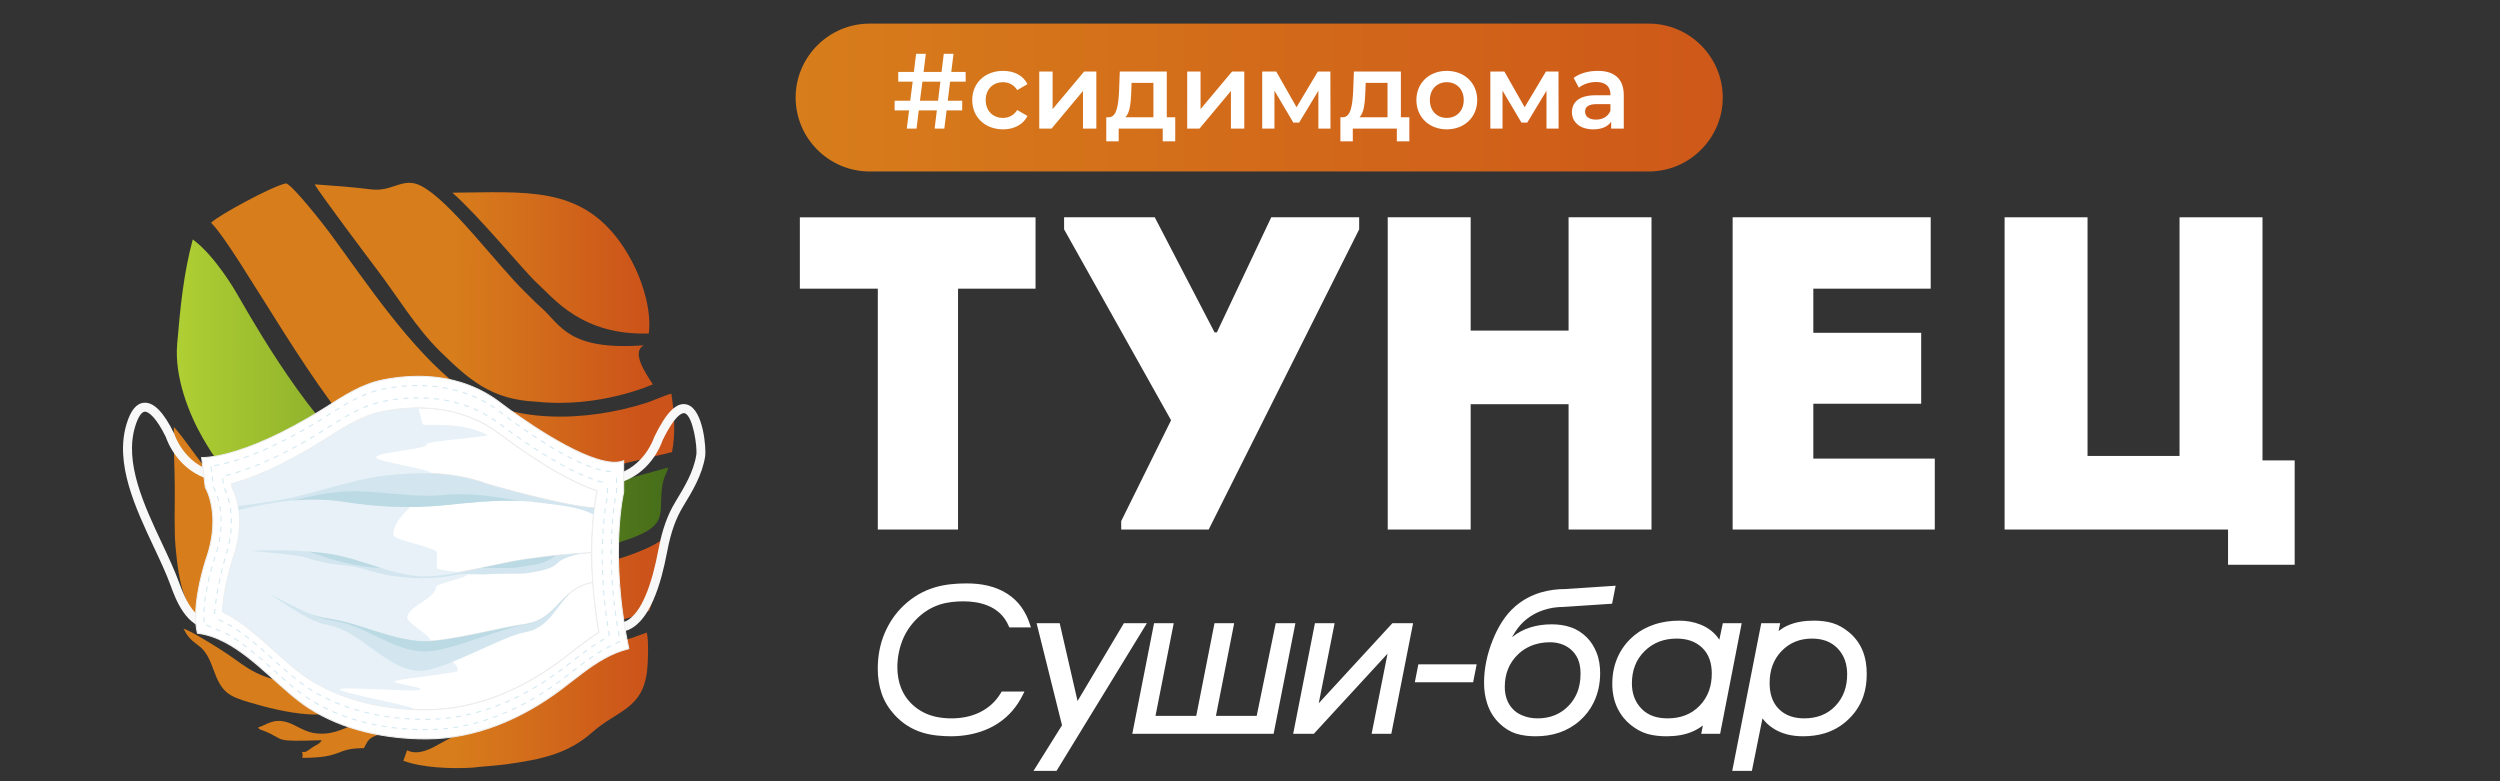 <?xml version="1.0" encoding="utf-8"?>
<!-- Generator: Adobe Illustrator 16.0.0, SVG Export Plug-In . SVG Version: 6.00 Build 0)  -->
<!DOCTYPE svg PUBLIC "-//W3C//DTD SVG 1.1//EN" "http://www.w3.org/Graphics/SVG/1.1/DTD/svg11.dtd">
<svg version="1.1" id="Слой_1" xmlns="http://www.w3.org/2000/svg" xmlns:xlink="http://www.w3.org/1999/xlink" x="0px" y="0px"
	 width="192px" height="60px" viewBox="0 0 192 60" enable-background="new 0 0 192 60" xml:space="preserve">
<rect x="0" y="0" width="192" height="60" fill="#333333" stroke="none"/>
<g>
	<defs>
		<path id="SVGID_1_" d="M66.782,1.814h59.849c3.122,0,5.677,2.555,5.677,5.677l0,0c0,3.123-2.555,5.678-5.677,5.678H66.782
			c-3.123,0-5.677-2.555-5.677-5.678l0,0C61.105,4.369,63.659,1.814,66.782,1.814"/>
	</defs>
	<clipPath id="SVGID_2_">
		<use xlink:href="#SVGID_1_"  overflow="visible"/>
	</clipPath>
	<linearGradient id="SVGID_3_" gradientUnits="userSpaceOnUse" x1="61.105" y1="7.492" x2="132.308" y2="7.492">
		<stop  offset="0" style="stop-color:#D77D1B"/>
		<stop  offset="1" style="stop-color:#CE5819"/>
	</linearGradient>
	<rect x="61.105" y="1.814" clip-path="url(#SVGID_2_)" fill="url(#SVGID_3_)" width="71.203" height="11.354"/>
</g>
<polygon fill="#FFFFFF" points="153.953,40.668 171.114,40.668 171.114,43.374 176.231,43.374 176.231,35.359 173.76,35.359 
	173.76,16.688 167.389,16.688 167.389,35.017 160.323,35.017 160.323,16.688 153.953,16.688 "/>
<path fill="#FFFFFF" d="M148.278,16.688c-5.708,0-9.572,0-15.211,0c0,7.948,0,15.965,0,23.979c5.639,0,9.815,0,15.525,0
	c0-1.815,0-3.665,0-5.446c-3.655,0-5.744,0-9.329,0c0-1.438,0-2.809,0-4.214h8.284c0-1.815,0-3.63,0-5.446h-8.284V22.17
	c3.585,0,5.395,0,9.015,0C148.278,20.32,148.278,18.471,148.278,16.688"/>
<path fill="#FFFFFF" d="M126.836,16.688c-2.123,0-4.247,0-6.37,0v8.702h-7.519v-8.702c-2.123,0-4.282,0-6.37,0v23.979
	c2.088,0,4.247,0,6.37,0v-9.626h7.519v9.626c2.123,0,4.247,0,6.37,0V16.688z"/>
<polygon fill="#FFFFFF" points="86.109,40.668 92.827,40.668 104.384,17.614 104.384,16.688 97.631,16.688 93.454,25.527 
	93.279,25.527 88.685,16.688 81.722,16.688 81.722,17.614 89.938,32.275 86.109,40.018 "/>
<path fill="#FFFFFF" d="M67.416,22.17v18.498c2.054,0,4.107,0,6.161,0V22.17h5.953c0-1.85,0-3.665,0-5.481H61.429
	c0,1.816,0,3.631,0,5.481H67.416z"/>
<path fill-rule="evenodd" clip-rule="evenodd" fill="#FFFFFF" d="M141.862,51.788c0-0.748-0.202-1.438-0.731-1.989
	c-0.525-0.549-1.212-0.755-1.967-0.755c-0.914,0-1.697,0.297-2.332,0.949c-0.66,0.681-0.925,1.528-0.925,2.462
	c0,0.741,0.173,1.471,0.719,2.008c0.525,0.517,1.202,0.707,1.934,0.707c0.931,0,1.749-0.275,2.392-0.947
	C141.599,53.545,141.862,52.711,141.862,51.788 M131.465,51.729c0-0.738-0.184-1.447-0.732-1.976
	c-0.536-0.519-1.225-0.709-1.966-0.709c-0.953,0-1.784,0.293-2.462,0.96c-0.689,0.68-0.975,1.529-0.975,2.481
	c0,0.73,0.211,1.391,0.724,1.931c0.534,0.563,1.256,0.754,2.021,0.754c0.95,0,1.789-0.282,2.45-0.964
	C131.194,53.519,131.465,52.67,131.465,51.729z M121.385,51.744c0-0.296-0.029-0.597-0.112-0.882
	c-0.101-0.344-0.28-0.643-0.538-0.896c-0.188-0.185-0.406-0.329-0.648-0.434c-0.334-0.146-0.69-0.207-1.053-0.207
	c-0.54,0-1.068,0.097-1.559,0.323c-0.309,0.142-0.591,0.328-0.84,0.559c-0.746,0.69-1.068,1.558-1.068,2.56
	c0,0.391,0.068,0.778,0.238,1.136c0.12,0.255,0.289,0.476,0.498,0.666c0.179,0.164,0.398,0.287,0.622,0.38
	c0.368,0.154,0.76,0.222,1.159,0.222c0.963,0,1.783-0.317,2.433-1.019c0.246-0.267,0.439-0.566,0.583-0.896
	C121.307,52.778,121.385,52.261,121.385,51.744z M135.357,55.172l-0.811,4.029h-1.51l2.229-11.341h1.453l-0.122,0.604
	c0.201-0.16,0.423-0.298,0.661-0.408c0.633-0.291,1.348-0.39,2.041-0.39c0.481,0,0.98,0.047,1.443,0.187
	c0.453,0.138,0.863,0.379,1.227,0.674c0.495,0.401,0.864,0.898,1.098,1.486c0.219,0.554,0.299,1.153,0.299,1.745
	c0,0.587-0.072,1.18-0.266,1.737c-0.258,0.741-0.698,1.368-1.291,1.89c-0.486,0.429-1.045,0.741-1.668,0.93
	c-0.541,0.164-1.106,0.23-1.671,0.23c-0.831,0-1.647-0.171-2.339-0.642C135.828,55.701,135.571,55.456,135.357,55.172z
	 M130.782,55.713c-0.224,0.174-0.466,0.32-0.729,0.44c-0.639,0.292-1.356,0.393-2.055,0.393c-0.497,0-1.008-0.048-1.487-0.185
	c-0.473-0.138-0.902-0.389-1.281-0.696c-0.413-0.335-0.739-0.74-0.977-1.212c-0.305-0.604-0.429-1.267-0.429-1.938
	c0-0.803,0.161-1.581,0.535-2.297c0.291-0.559,0.688-1.038,1.179-1.438c0.448-0.368,0.963-0.635,1.515-0.82
	c0.619-0.209,1.272-0.293,1.925-0.293c0.554,0,1.094,0.093,1.609,0.296c0.623,0.247,1.111,0.635,1.458,1.164l0.27-1.267h1.448
	l-1.657,8.494h-1.451L130.782,55.713z M116.122,48.942c0.839-0.691,1.884-0.994,3.062-0.994c0.501,0,1.001,0.069,1.475,0.233
	c0.471,0.165,0.879,0.438,1.227,0.79c0.323,0.327,0.556,0.723,0.728,1.145c0.202,0.502,0.277,1.045,0.277,1.584
	c0,0.786-0.153,1.552-0.502,2.262c-0.262,0.534-0.621,1.001-1.07,1.395c-0.954,0.838-2.113,1.189-3.384,1.189
	c-0.5,0-1.012-0.052-1.489-0.201c-0.47-0.146-0.879-0.41-1.235-0.739c-0.478-0.44-0.805-0.98-1.002-1.595
	c-0.163-0.509-0.234-1.037-0.234-1.57c0-1.133,0.246-2.236,0.669-3.288c0.383-0.953,0.926-1.895,1.718-2.578
	c0.58-0.503,1.246-0.862,1.985-1.079c0.625-0.182,1.271-0.26,1.914-0.259l3.82-0.254l-0.273,1.382l-3.733,0.247
	c-0.522,0-1.037,0.077-1.533,0.243c-0.58,0.192-1.098,0.492-1.542,0.906c-0.294,0.274-0.538,0.6-0.741,0.943
	C116.21,48.783,116.165,48.863,116.122,48.942z M113.408,51.019l-0.271,1.377h-4.479l0.271-1.377H113.408z M106.564,50.202
	l-5.661,6.152h-1.587l1.671-8.494h1.513l-1.222,6.151l5.66-6.151h1.588l-1.673,8.494h-1.512L106.564,50.202z M88.742,54.978h3.13
	l1.402-7.117h1.511l-1.402,7.117h3.131l1.462-7.117h1.511l-1.674,8.494H86.96l1.672-8.494h1.511L88.742,54.978z M81.563,55.701
	L79.61,47.86h1.774l1.372,5.979l3.56-5.979h1.766l-6.939,11.341h-1.769L81.563,55.701z M79.175,48.184h-1.66l-0.05-0.115
	c-0.325-0.752-0.873-1.271-1.642-1.573c-0.578-0.229-1.206-0.313-1.826-0.313c-0.618,0-1.264,0.062-1.852,0.257
	c-0.658,0.218-1.228,0.584-1.718,1.065c-0.501,0.494-0.887,1.065-1.137,1.719c-0.25,0.652-0.373,1.334-0.373,2.03
	c0,0.546,0.087,1.082,0.288,1.592c0.164,0.414,0.4,0.785,0.708,1.11c0.317,0.336,0.69,0.604,1.109,0.803
	c0.64,0.304,1.351,0.411,2.056,0.411c0.743,0,1.472-0.131,2.144-0.453c0.706-0.342,1.256-0.842,1.65-1.512l0.056-0.095h1.75
	l-0.137,0.274c-0.438,0.882-1.059,1.621-1.89,2.166c-0.639,0.419-1.353,0.689-2.102,0.844c-0.489,0.1-0.987,0.151-1.487,0.151
	c-0.744,0-1.531-0.067-2.243-0.289c-0.839-0.264-1.549-0.729-2.135-1.375c-0.433-0.477-0.768-1.018-0.974-1.624
	c-0.208-0.613-0.297-1.255-0.297-1.9c0-0.938,0.158-1.859,0.527-2.728c0.342-0.802,0.824-1.521,1.461-2.124
	c0.7-0.662,1.516-1.142,2.446-1.411c0.769-0.222,1.607-0.289,2.406-0.289c1.082,0,2.177,0.198,3.097,0.788
	c0.873,0.557,1.429,1.37,1.744,2.341L79.175,48.184z"/>
<g>
	<defs>
		<path id="SVGID_4_" d="M14.805,18.389c-0.697,2.581-0.962,5.198-1.2,8.05c-0.213,2.536,0.919,5.372,1.943,7.156
			c1.017,1.775,1.403,2.085,2.411,3.429c0.562,0.747,2.184,2.286,2.893,2.892c0.462,0.394,0.811,0.654,1.264,1.009
			c7.958,6.229,19.787,2.428,25.679,0.646c3.487-1.12,2.846-1.88,3.025-3.91c0.098-1.088,0.447-1.362,0.493-1.756
			c-5.67,1.552-13.098,3.96-18.867,2.04c-2.732-0.91-3.488-1.386-4.931-2.741c-4.265-3.447-8.93-12.025-9.383-12.757
			C18.131,22.446,16.528,19.645,14.805,18.389"/>
	</defs>
	<clipPath id="SVGID_5_">
		<use xlink:href="#SVGID_4_"  overflow="visible"/>
	</clipPath>
	<linearGradient id="SVGID_6_" gradientUnits="userSpaceOnUse" x1="13.58" y1="32.769" x2="51.313" y2="32.775">
		<stop  offset="0" style="stop-color:#AFCF33"/>
		<stop  offset="1" style="stop-color:#466D19"/>
	</linearGradient>
	<rect x="13.392" y="18.389" clip-path="url(#SVGID_5_)" fill="url(#SVGID_6_)" width="37.92" height="28.764"/>
</g>
<g>
	<defs>
		<path id="SVGID_7_" d="M16.21,17.105c2.106,2.113,8.442,14.225,12.596,17.642c1.73,1.424,4.437,2.709,7.453,2.709
			c3.472,0,5.131-0.396,8.4-1.089l6.95-1.642c0.305-1.549,0.154-3.132-0.046-4.487c-0.296,0.035-1.425,0.541-1.887,0.689
			c-4.526,1.46-10.539,1.729-14.301-1.138c-3.827-2.917-7.228-8.063-9.987-11.821c-0.549-0.748-2.951-3.795-3.423-3.886
			C20.9,14.292,16.787,16.535,16.21,17.105 M24.172,14.157c0.116,0.345,4.443,6.103,4.739,6.491c1.566,2.053,3.041,4.531,4.881,6.33
			c2.162,2.113,3.895,3.721,7.391,3.869c4.891,0.527,8.957-1.331,8.957-1.331c-0.603-0.91-1.652-2.467-0.706-2.995
			c-5.852,0.417-6.355-1.574-7.903-2.929c-0.401-0.351-0.783-0.755-1.156-1.115c-2.286-2.223-5.794-7.05-8.039-8.204
			c-1.4-0.719-2.174,0.477-3.815,0.273C27.129,14.371,25.59,14.258,24.172,14.157z M13.353,32.813
			c-0.031,1.544,0.061,3.096,0.071,4.644c0.009,1.447-0.065,3.246,0.067,4.645c0.244,2.546,0.604,5.109,2.951,6.457
			c5.563,3.192,8.763,3.448,15.232,3.78c-0.25,0.398-1.403,0.754-2.054,0.846c-1.893,0.272-6.071-0.428-7.872-0.829
			c-2.528-0.561-3.021-1.346-4.792-2.461c-0.616-0.389-2.339-1.468-2.867-1.618l0.25,0.439c0.761,1.064,1.31,0.622,2.029,2.646
			c0.66,1.857,1.187,2.099,2.791,2.58c1.338,0.403,3.022,0.813,4.468,0.913c1.333,0.092,1.428-0.143,2.31-0.377
			c0.768-0.199,1.48,0.216,2.066,0.464c-0.226,0.498-0.217,0.43-0.722,0.651c-1.023,0.452-2.001,0.942-3.275,0.683
			c-0.767-0.158-1.313-0.617-1.954-0.808c-1.052-0.31-1.515,0.163-2.238,0.412c0.145,0.18,0.188,0.142,0.456,0.249
			c1.739,0.704,0.551,0.842,4.431,0.721c-0.108,0.26-0.376,0.332-0.719,0.554c-0.293,0.191-0.487,0.435-0.798,0.331
			c0.102,0.336,0.059,0.108,0.037,0.468c3.216-0.004,2.485-0.747,4.727-0.744c0.361-0.643,0.296-0.773,1.341-1.114
			c1.117-0.366,3.269-0.484,4.472-0.516c0.598-0.015,1.926-0.121,2.417-0.051c-0.2,0.188-1.887,1.053-2.278,1.273
			c-0.623,0.351-1.732,1.035-2.636,0.57l-0.287,0.807c1.437,0.531,3.586,0.624,5.282,0.53c0.851-0.11,1.785-0.141,2.702-0.271
			c2.586-0.369,4.64-0.776,6.53-2.452c1.912-1.695,3.895-1.764,4.212-4.785c0.07-0.666,0.126-2.303-0.031-2.872
			c-2.541,0.961-5.501,1.786-8.067,2.26c-1.188,0.221-8.168,0.959-9.463,1.033l2.39-0.481c3.45-0.475,3.623-0.91,6.583-1.917
			c2.075-0.707,4.473-1.231,6.636-1.864c0.576-0.171,1.671-0.47,2.108-0.712c0.114-0.215,0.922-3.038,1.156-5.59
			c-0.817,0.693-2.131,1.121-2.581,1.302c-0.811,0.327-6.213,1.833-8.069,2.166c-8.292,1.487-14.967,1.354-21.008-4.614
			c-1.767-1.745-3.139-3.563-4.604-5.578C14.647,34.435,13.414,32.757,13.353,32.813z M49.827,25.613
			c0.219-1.706-0.438-3.777-1.052-5.055c-0.339-0.706-0.722-1.366-1.141-1.949c-3.105-4.33-7.237-3.854-12.89-3.81
			c2.06,1.806,5.495,6.023,6.509,6.952C42.583,22.967,44.72,25.769,49.827,25.613z"/>
	</defs>
	<clipPath id="SVGID_8_">
		<use xlink:href="#SVGID_7_"  overflow="visible"/>
	</clipPath>
	<linearGradient id="SVGID_9_" gradientUnits="userSpaceOnUse" x1="34.893" y1="36.303" x2="49.71" y2="36.309">
		<stop  offset="0" style="stop-color:#D77D1B"/>
		<stop  offset="1" style="stop-color:#CC531A"/>
	</linearGradient>
	<rect x="13.321" y="13.553" clip-path="url(#SVGID_8_)" fill="url(#SVGID_9_)" width="38.592" height="45.499"/>
</g>
<path fill="#F7F8F7" d="M47.429,48.547c-0.05,0-0.101-0.002-0.152-0.005l0.045-0.688c1.174,0.078,2.126-1.21,2.835-3.827
	c0.146-0.538,0.278-1.122,0.426-1.897c0.287-1.489,0.687-2.6,1.296-3.602c0.683-1.125,1.389-2.287,1.597-3.593
	c0.091-0.571-0.251-2.998-0.891-3.199c-0.099-0.03-0.649-0.076-1.707,2.102c-0.099,0.295-0.95,2.638-3.494,3.289l-0.171-0.668
	c2.278-0.582,3.008-2.83,3.015-2.854l0.02-0.047c0.94-1.941,1.749-2.729,2.544-2.479c1.24,0.391,1.452,3.416,1.365,3.965
	c-0.229,1.44-0.972,2.661-1.689,3.842c-0.564,0.929-0.937,1.969-1.208,3.375c-0.153,0.791-0.288,1.392-0.438,1.947
	C50.043,47.088,48.902,48.547,47.429,48.547"/>
<path fill="#F7F8F7" d="M16.187,48.283c-1.878,0-2.712-2.299-3.075-3.295c-0.335-0.924-0.804-1.923-1.301-2.98
	c-1.412-3.007-3.012-6.415-2.092-9.446c0.319-1.052,0.758-1.586,1.341-1.631c0.747-0.059,1.523,0.736,2.311,2.364l0.012,0.022
	l0.007,0.024c0.007,0.022,0.737,2.271,3.015,2.853l-0.171,0.668c-2.544-0.651-3.396-2.994-3.494-3.289
	c-0.721-1.481-1.326-1.978-1.626-1.956c-0.253,0.019-0.521,0.436-0.736,1.145c-0.844,2.777,0.697,6.059,2.056,8.953
	c0.504,1.071,0.979,2.085,1.325,3.038c0.527,1.451,1.242,2.923,2.538,2.838l0.046,0.688C16.29,48.282,16.238,48.283,16.187,48.283"
	/>
<path fill="#FFFFFF" d="M45.847,37.681c-3.051-0.949-7.458-4.351-7.458-4.351c-3.086-2.344-6.689-2.184-8.939-1.739
	c-1.681,0.331-3.014,1.225-4.44,2.123c-3.365,2.119-5.731,3.039-7.226,3.436l0.035,0.283c0,0,0.312,0.503,0.479,1.429
	c1.031-0.13,2.058-0.27,3.084-0.445c2.742-0.466,5.329-1.538,8.099-1.88c2.641-0.325,5.437-0.302,7.958,0.648
	c0,0,5.879,1.712,8.208,1.823c0.1-0.781,0.2-1.203,0.2-1.203V37.681z"/>
<path fill="#EDEDED" d="M45.847,37.681l0.012-0.037c-1.519-0.473-3.382-1.559-4.863-2.527c-0.741-0.483-1.386-0.939-1.847-1.271
	c-0.23-0.167-0.414-0.303-0.54-0.398c-0.126-0.094-0.195-0.146-0.195-0.146h0c-2.054-1.562-4.335-2.016-6.296-2.016
	c-0.998,0-1.912,0.118-2.673,0.268c-1.691,0.332-3.028,1.23-4.453,2.128c-3.363,2.118-5.725,3.037-7.216,3.431l-0.033,0.01
	l0.04,0.326l0.005,0.007c0,0,0.004,0.008,0.013,0.021c0.06,0.106,0.315,0.588,0.461,1.394l0.007,0.036l0.037-0.005
	c1.031-0.127,2.059-0.27,3.086-0.444c2.748-0.468,5.333-1.541,8.097-1.88c0.948-0.116,1.915-0.188,2.882-0.188
	c1.725,0,3.449,0.227,5.058,0.834l0.001,0.001h0.001c0,0,1.47,0.428,3.232,0.87s3.813,0.896,4.984,0.954l0.037,0.001l0.004-0.035
	c0.05-0.391,0.1-0.69,0.137-0.892c0.019-0.102,0.034-0.178,0.045-0.23c0.011-0.051,0.017-0.076,0.017-0.076l0.001-0.004v-0.158
	l-0.028-0.009L45.847,37.681h-0.04v0.124h0.04l-0.038-0.009c0,0.002-0.101,0.424-0.201,1.207l0.04,0.005l0.001-0.04
	c-1.157-0.054-3.209-0.511-4.969-0.951c-0.88-0.221-1.688-0.439-2.275-0.601c-0.293-0.082-0.532-0.148-0.697-0.195
	c-0.166-0.048-0.256-0.074-0.257-0.074l-0.011,0.038l0.014-0.036c-1.621-0.612-3.354-0.84-5.085-0.84
	c-0.971,0-1.942,0.071-2.892,0.188c-2.776,0.342-5.364,1.415-8.1,1.881c-1.025,0.174-2.052,0.315-3.083,0.443l0.005,0.04
	l0.039-0.007c-0.169-0.934-0.483-1.439-0.485-1.443l-0.034,0.021l0.039-0.006l-0.034-0.282l-0.04,0.005l0.01,0.037
	c1.5-0.396,3.869-1.318,7.237-3.44c1.427-0.898,2.755-1.788,4.427-2.117c0.757-0.149,1.667-0.266,2.658-0.266
	c1.949,0,4.212,0.451,6.249,1.998h0c0.002,0.001,4.406,3.402,7.471,4.357L45.847,37.681h-0.04H45.847z"/>
<path fill="#FFFFFF" d="M45.647,39.004v0.004c-2.329-0.111-8.208-1.823-8.208-1.823c-2.521-0.95-5.317-0.974-7.958-0.648
	c-2.77,0.342-5.357,1.414-8.099,1.88c-1.026,0.176-2.053,0.315-3.084,0.445c0.152,0.837,0.185,2.022-0.234,3.497
	c2.373-0.144,4.767-0.166,7.125,0.164c2.493,0.348,4.856,1.676,7.372,1.749c1.825,0.052,5.95-1.059,7.752-1.303
	c2.505-0.339,2.682-0.363,5.131-0.52C45.442,40.968,45.545,39.799,45.647,39.004"/>
<path fill="#EDEDED" d="M45.647,39.004l-0.039-0.005l0,0.003l0.04,0.006l0.001-0.04c-1.157-0.054-3.209-0.511-4.969-0.951
	c-0.88-0.221-1.688-0.439-2.275-0.601c-0.293-0.082-0.532-0.148-0.697-0.195c-0.166-0.048-0.256-0.074-0.257-0.074l-0.011,0.038
	l0.014-0.036c-1.621-0.612-3.354-0.84-5.085-0.84c-0.971,0-1.942,0.071-2.892,0.188c-2.776,0.342-5.364,1.415-8.1,1.881
	c-1.025,0.174-2.052,0.315-3.083,0.443l-0.041,0.006l0.007,0.041c0.062,0.338,0.104,0.733,0.104,1.184
	c0,0.655-0.089,1.424-0.338,2.296l-0.015,0.054l0.056-0.004c1.002-0.061,2.009-0.1,3.014-0.1c1.373,0,2.744,0.073,4.103,0.263
	c2.484,0.348,4.848,1.677,7.377,1.75c0.042,0.001,0.085,0.002,0.13,0.002c0.949,0,2.415-0.268,3.865-0.563s2.886-0.622,3.763-0.74
	c2.505-0.34,2.68-0.364,5.129-0.521l0.037-0.003v-0.036v-0.031c0-1.464,0.102-2.621,0.204-3.408l-0.079-0.01L45.647,39.004
	l-0.039-0.005c-0.102,0.79-0.204,1.95-0.204,3.418v0.032h0.04l-0.002-0.041c-2.449,0.157-2.63,0.184-5.134,0.521
	c-0.884,0.119-2.318,0.445-3.768,0.742c-1.449,0.296-2.914,0.563-3.85,0.562c-0.043,0-0.086-0.001-0.128-0.002
	c-2.503-0.07-4.864-1.396-7.368-1.749c-1.364-0.19-2.739-0.263-4.114-0.263c-1.007,0-2.015,0.038-3.019,0.099l0.003,0.04
	l0.037,0.011c0.25-0.879,0.341-1.655,0.341-2.317c0-0.454-0.043-0.855-0.105-1.197l-0.039,0.007l0.005,0.038
	c1.031-0.127,2.059-0.27,3.086-0.444c2.748-0.468,5.333-1.541,8.097-1.88c0.948-0.116,1.915-0.188,2.882-0.188
	c1.725,0,3.449,0.227,5.058,0.834l0.001,0.001h0.001c0,0,1.47,0.428,3.232,0.87s3.813,0.896,4.984,0.954l0.036,0.001l0.006-0.037
	L45.647,39.004l-0.039-0.005L45.647,39.004z"/>
<path fill="#FFFFFF" d="M40.313,42.969c-1.802,0.244-5.927,1.354-7.752,1.303c-2.516-0.073-4.879-1.401-7.372-1.749
	c-2.358-0.33-4.752-0.308-7.125-0.164c-0.02,0.066-0.038,0.133-0.06,0.201c0,0-0.326,0.904-0.591,2.101
	c2.586-0.08,5.202,2.481,7.776,2.841c2.493,0.349,4.856,1.678,7.372,1.749c1.825,0.053,5.95-1.058,7.752-1.302
	c2.532-0.344,2.685-2.77,5.212-3.221c-0.057-0.823-0.081-1.587-0.082-2.278C42.995,42.605,42.817,42.63,40.313,42.969"/>
<path fill="#EDEDED" d="M40.313,42.969l-0.005-0.039c-0.884,0.119-2.318,0.445-3.768,0.742c-1.449,0.296-2.914,0.563-3.85,0.562
	c-0.043,0-0.086-0.001-0.128-0.002c-2.503-0.07-4.864-1.396-7.368-1.749c-1.364-0.19-2.739-0.263-4.114-0.263
	c-1.007,0-2.015,0.038-3.019,0.099l-0.028,0.002l-0.008,0.027c-0.019,0.067-0.037,0.133-0.059,0.2l0.038,0.012l-0.037-0.014
	c0,0-0.328,0.906-0.593,2.105l-0.012,0.05l0.051-0.002c0.04-0.001,0.079-0.001,0.118-0.001c1.261-0.001,2.538,0.617,3.815,1.283
	c1.279,0.666,2.559,1.379,3.836,1.558c2.484,0.348,4.848,1.677,7.377,1.75c0.042,0.002,0.085,0.002,0.13,0.002
	c0.949,0,2.415-0.267,3.865-0.563c1.45-0.297,2.886-0.622,3.763-0.741c1.279-0.173,1.961-0.877,2.632-1.582
	c0.671-0.707,1.332-1.416,2.583-1.64l0.034-0.007l-0.002-0.033c-0.058-0.823-0.081-1.585-0.082-2.276v-0.043l-0.042,0.002
	c-2.449,0.157-2.63,0.184-5.134,0.521L40.313,42.969l0.005,0.04c2.505-0.34,2.68-0.364,5.129-0.521l-0.003-0.038h-0.04
	c0,0.692,0.025,1.456,0.082,2.281l0.04-0.003l-0.007-0.04c-1.277,0.229-1.957,0.958-2.626,1.663
	c-0.671,0.708-1.332,1.389-2.584,1.559c-0.884,0.119-2.318,0.444-3.768,0.741c-1.449,0.297-2.914,0.563-3.85,0.562
	c-0.043,0-0.086,0-0.128-0.001c-2.503-0.07-4.864-1.397-7.368-1.748c-1.256-0.176-2.531-0.884-3.811-1.552
	c-1.279-0.667-2.565-1.292-3.852-1.292c-0.04,0-0.08,0-0.12,0.001l0.001,0.04l0.038,0.008c0.133-0.596,0.28-1.121,0.395-1.495
	c0.058-0.187,0.106-0.337,0.141-0.441c0.035-0.103,0.055-0.158,0.055-0.159v-0.001l0-0.001c0.021-0.067,0.04-0.135,0.059-0.201
	l-0.037-0.011l0.002,0.039c1.002-0.061,2.008-0.1,3.014-0.1c1.373,0,2.744,0.073,4.103,0.263c2.484,0.348,4.848,1.677,7.377,1.75
	c0.042,0.001,0.085,0.002,0.13,0.002c0.949,0,2.415-0.268,3.865-0.563s2.886-0.622,3.763-0.74L40.313,42.969z"/>
<path fill="#FFFFFF" d="M40.313,47.948c-1.802,0.244-5.927,1.354-7.752,1.302c-2.516-0.071-4.879-1.4-7.372-1.749
	c-2.574-0.359-5.19-2.921-7.776-2.841c-0.159,0.715-0.296,1.532-0.328,2.326c2.448,1.193,4.524,3.788,6.619,5.145
	c2.649,1.715,5.906,2.378,9.026,2.378c3.787,0,7.364-1.552,10.354-3.795c0.966-0.724,1.897-1.512,2.916-2.139
	c-0.246-1.395-0.394-2.683-0.475-3.848C42.998,45.179,42.845,47.604,40.313,47.948"/>
<path fill="#EDEDED" d="M40.313,47.948l-0.005-0.039c-0.884,0.119-2.318,0.444-3.768,0.741c-1.449,0.297-2.914,0.563-3.85,0.562
	c-0.043,0-0.086,0-0.128-0.001c-2.503-0.07-4.864-1.397-7.368-1.748c-1.256-0.176-2.531-0.884-3.811-1.552
	c-1.279-0.667-2.565-1.292-3.852-1.292c-0.04,0-0.08,0-0.12,0.001l-0.031,0.002l-0.006,0.029c-0.159,0.716-0.297,1.537-0.328,2.333
	l-0.001,0.025l0.022,0.011c2.438,1.189,4.512,3.78,6.615,5.144c2.658,1.719,5.922,2.385,9.048,2.385
	c3.797,0,7.382-1.557,10.377-3.803c0.966-0.726,1.896-1.513,2.913-2.137l0.023-0.015l-0.004-0.026
	c-0.246-1.393-0.394-2.68-0.475-3.843l-0.003-0.046l-0.043,0.008c-1.277,0.229-1.957,0.958-2.626,1.663
	c-0.671,0.708-1.332,1.389-2.584,1.559L40.313,47.948l0.005,0.039c1.279-0.173,1.961-0.877,2.632-1.582
	c0.671-0.707,1.332-1.416,2.583-1.64l-0.007-0.038l-0.04,0.003c0.081,1.166,0.229,2.456,0.476,3.852L46,48.575l-0.021-0.033
	c-1.022,0.628-1.954,1.418-2.918,2.141c-2.985,2.239-6.555,3.787-10.33,3.787c-3.115,0-6.364-0.664-9.004-2.373
	c-2.089-1.349-4.165-3.945-6.624-5.147l-0.018,0.037l0.039,0.001c0.032-0.789,0.168-1.605,0.326-2.319l-0.038-0.008l0.001,0.039
	c0.04-0.001,0.079-0.001,0.118-0.001c1.261-0.001,2.538,0.617,3.815,1.283c1.279,0.666,2.559,1.379,3.836,1.558
	c2.484,0.348,4.848,1.677,7.377,1.75c0.042,0.002,0.085,0.002,0.13,0.002c0.949,0,2.415-0.267,3.865-0.563
	c1.45-0.297,2.886-0.622,3.763-0.741L40.313,47.948z"/>
<path fill="#FFFFFF" d="M48.292,49.818c-1.524-7.252-0.394-12.014-0.394-12.014v-2.424c-0.036,0.015-0.071,0.028-0.108,0.04
	c-0.013,0.004-0.025,0.007-0.038,0.01c-0.025,0.008-0.051,0.015-0.076,0.021c-0.016,0.004-0.031,0.007-0.047,0.01
	c-0.024,0.005-0.048,0.01-0.073,0.014c-0.018,0.003-0.035,0.005-0.053,0.008c-0.023,0.003-0.048,0.006-0.073,0.009
	c-0.019,0.002-0.037,0.004-0.056,0.005c-0.024,0.001-0.05,0.003-0.074,0.004c-0.02,0.001-0.039,0.002-0.059,0.002
	c-0.042,0-0.083,0-0.125-0.001c-0.028-0.001-0.056-0.003-0.084-0.005c-0.018-0.001-0.036-0.002-0.054-0.003
	c-0.03-0.002-0.06-0.006-0.091-0.009c-0.016-0.002-0.033-0.003-0.049-0.006c-0.033-0.004-0.065-0.008-0.098-0.013
	c-0.014-0.002-0.028-0.004-0.042-0.006c-0.036-0.005-0.073-0.012-0.11-0.018l-0.023-0.004c-0.228-0.043-0.468-0.103-0.718-0.18
	c-3.051-0.951-7.458-4.353-7.458-4.353c-3.086-2.343-6.689-2.183-8.939-1.74c-1.681,0.331-3.014,1.224-4.44,2.124
	c-3.43,2.16-5.9,3.109-7.464,3.525c-0.082,0.022-0.161,0.042-0.238,0.061l-0.018,0.005c-0.074,0.018-0.145,0.034-0.214,0.051
	l-0.023,0.005c-0.068,0.016-0.132,0.029-0.196,0.041l-0.025,0.006c-0.061,0.012-0.121,0.024-0.178,0.034l-0.025,0.005
	c-0.056,0.011-0.111,0.02-0.164,0.028l-0.02,0.003c-0.053,0.008-0.104,0.016-0.152,0.022l-0.015,0.002
	c-0.049,0.008-0.097,0.014-0.142,0.02H16.13c-0.092,0.011-0.174,0.019-0.247,0.024h-0.007c-0.034,0.003-0.066,0.005-0.095,0.007
	l-0.01,0.001c-0.029,0.001-0.055,0.002-0.079,0.003l-0.009,0.001c-0.023,0-0.044,0.001-0.063,0.001H15.61c-0.018,0-0.035,0-0.049,0
	h-0.005c-0.014,0-0.026,0-0.035-0.001h-0.004h-0.021h-0.001l-0.007-0.001l0.28,2.3c0,0,1.18,1.896,0.187,5.127
	c0,0-1.353,3.739-0.791,6.07c0.739,0.091,1.44,0.339,2.114,0.689c2.365,1.233,4.387,3.729,6.427,5.048
	c2.649,1.715,5.906,2.379,9.026,2.379c3.787,0,7.364-1.552,10.354-3.794c1.092-0.819,2.14-1.721,3.321-2.376h0
	C46.993,50.249,47.615,49.982,48.292,49.818 M43.084,50.714c-2.99,2.243-6.567,3.795-10.354,3.795c-3.121,0-6.377-0.663-9.026-2.378
	c-2.095-1.356-4.17-3.951-6.618-5.145c0.085-2.12,0.918-4.427,0.918-4.427c0.994-3.231-0.186-5.127-0.186-5.127l-0.03-0.284
	c1.496-0.397,3.86-1.317,7.221-3.435c1.426-0.898,2.759-1.792,4.44-2.123c2.25-0.444,5.853-0.604,8.939,1.739
	c0,0,4.406,3.401,7.458,4.351v0.124c0,0-1.003,4.224,0.153,10.771C44.981,49.202,44.05,49.99,43.084,50.714z"/>
<path fill="#EDEDED" d="M48.292,49.818l0.039-0.008c-0.613-2.917-0.797-5.432-0.797-7.393c0-1.455,0.101-2.606,0.201-3.394
	c0.05-0.395,0.101-0.698,0.139-0.901c0.019-0.102,0.035-0.179,0.045-0.23c0.011-0.053,0.018-0.078,0.018-0.078l0.001-0.004v-2.488
	l-0.054,0.022c-0.034,0.015-0.069,0.026-0.106,0.037l0,0c-0.011,0.004-0.023,0.008-0.037,0.011c-0.024,0.008-0.05,0.016-0.074,0.021
	c-0.016,0.003-0.031,0.007-0.047,0.01c-0.023,0.005-0.047,0.009-0.071,0.013c-0.017,0.003-0.034,0.006-0.052,0.008
	c-0.023,0.003-0.047,0.005-0.071,0.008c-0.02,0.002-0.037,0.004-0.056,0.006c-0.023,0.001-0.048,0.002-0.073,0.003
	c-0.02,0.001-0.039,0.002-0.058,0.002c-0.012,0-0.024,0-0.037,0c-0.028,0-0.057,0-0.086-0.001c-0.027-0.001-0.054-0.003-0.083-0.004
	l0,0c-0.018-0.001-0.036-0.002-0.053-0.003c-0.029-0.003-0.06-0.006-0.089-0.009c-0.017-0.002-0.033-0.004-0.049-0.005
	c-0.032-0.004-0.064-0.009-0.097-0.013c-0.013-0.002-0.027-0.004-0.042-0.006c-0.036-0.006-0.072-0.012-0.108-0.019l0,0
	l-0.022-0.005c-0.227-0.04-0.466-0.102-0.714-0.179c-1.519-0.473-3.382-1.56-4.863-2.527c-0.741-0.484-1.386-0.938-1.847-1.271
	c-0.229-0.167-0.414-0.304-0.54-0.398c-0.126-0.096-0.195-0.148-0.195-0.148h0c-2.054-1.56-4.335-2.015-6.296-2.015
	c-0.998,0-1.913,0.118-2.674,0.268c-1.691,0.333-3.028,1.23-4.453,2.129c-3.428,2.158-5.895,3.106-7.454,3.521
	c-0.082,0.021-0.161,0.042-0.238,0.062l-0.018,0.004h-0.001h0.001c-0.074,0.018-0.145,0.034-0.214,0.05l-0.024,0.005
	c-0.067,0.015-0.131,0.029-0.194,0.043l-0.025,0.005c-0.061,0.012-0.121,0.023-0.178,0.033l-0.025,0.005
	c-0.056,0.01-0.111,0.021-0.163,0.028l-0.02,0.004c-0.053,0.008-0.104,0.016-0.151,0.022l-0.015,0.002
	c-0.049,0.007-0.096,0.013-0.141,0.018l-0.005,0.001c-0.092,0.011-0.173,0.019-0.246,0.024l-0.007,0.001
	c-0.034,0.003-0.065,0.004-0.095,0.006h-0.01c-0.027,0.002-0.054,0.004-0.078,0.004h-0.01l0,0c-0.023,0.001-0.043,0.002-0.062,0.002
	l0,0h-0.009h0c-0.012,0.001-0.022,0.001-0.033,0.001h-0.016l0,0.038l0-0.038l-0.005-0.001h0c-0.013,0-0.025-0.001-0.034-0.001
	h-0.004l-0.021-0.001h-0.001h-0.007l-0.047-0.002l0.287,2.354l0.004,0.007l0.007,0.011c0.062,0.104,0.572,1.021,0.572,2.589
	c0,0.704-0.103,1.54-0.396,2.495l0.038,0.012l-0.038-0.014c0,0.002-0.928,2.566-0.929,4.781c0,0.461,0.04,0.907,0.138,1.313
	l0.007,0.026l0.027,0.003c0.732,0.089,1.429,0.336,2.1,0.686c2.355,1.227,4.375,3.72,6.423,5.047
	c2.658,1.719,5.922,2.384,9.048,2.384c3.797,0,7.382-1.555,10.377-3.803c1.093-0.819,2.14-1.719,3.316-2.372l-0.019-0.034
	l-0.028-0.029v0.001l-0.199,0.198l0.246-0.136c0.586-0.325,1.205-0.59,1.877-0.753l0.037-0.009l-0.007-0.038L48.292,49.818
	l-0.009-0.038c-0.681,0.165-1.306,0.433-1.897,0.762l0.019,0.034l0.028,0.028l0,0l0.199-0.199l-0.246,0.136
	c-1.186,0.658-2.235,1.563-3.325,2.38c-2.985,2.237-6.555,3.786-10.33,3.785c-3.115,0.001-6.364-0.662-9.004-2.37
	c-2.034-1.315-4.056-3.813-6.431-5.051c-0.677-0.354-1.383-0.604-2.126-0.694l-0.006,0.039l0.039-0.009
	c-0.096-0.397-0.135-0.838-0.135-1.294c0-1.098,0.231-2.286,0.462-3.2c0.116-0.457,0.23-0.847,0.317-1.121
	c0.043-0.137,0.08-0.245,0.105-0.318c0.024-0.075,0.04-0.115,0.04-0.115l0-0.001l0-0.001c0.295-0.961,0.4-1.805,0.4-2.518
	c0-1.691-0.588-2.637-0.591-2.642l-0.033,0.021l0.039-0.006l-0.28-2.299l-0.039,0.005l-0.002,0.04h0.007h0.001l0,0l0.022,0.001l0,0
	h0.004c0.01,0,0.022,0.001,0.036,0.001l0.001-0.04l-0.001,0.04h0.005h0l0,0h0.017c0.011,0,0.021,0,0.033,0h0.009l0,0
	c0.019-0.001,0.041-0.001,0.063-0.002h0h0.01h0c0.024-0.001,0.051-0.002,0.08-0.004h0.01c0.029-0.002,0.062-0.004,0.096-0.008h0.007
	c0.074-0.006,0.156-0.014,0.249-0.024l0.005-0.001h0l0,0c0.045-0.005,0.093-0.012,0.143-0.018l0.014-0.003l0,0
	c0.048-0.007,0.1-0.014,0.153-0.022l0.02-0.003c0.053-0.01,0.108-0.019,0.166-0.029l0.024-0.004c0.058-0.011,0.117-0.022,0.18-0.034
	l0.025-0.005c0.063-0.013,0.128-0.028,0.196-0.043l0.024-0.006c0.069-0.015,0.141-0.031,0.215-0.049h0l0.017-0.006
	c0.077-0.019,0.156-0.039,0.239-0.061c1.569-0.416,4.043-1.368,7.476-3.531c1.427-0.899,2.755-1.788,4.427-2.117
	c0.757-0.149,1.667-0.266,2.659-0.266c1.949,0,4.211,0.451,6.249,1.999h0c0.002,0,4.406,3.401,7.471,4.356
	c0.25,0.078,0.493,0.14,0.722,0.182l0.022,0.005h0c0.038,0.006,0.074,0.013,0.111,0.019c0.014,0.002,0.027,0.004,0.042,0.006
	c0.033,0.005,0.066,0.009,0.099,0.013c0.018,0.002,0.034,0.004,0.05,0.005c0.03,0.003,0.061,0.006,0.091,0.009
	c0.019,0.001,0.038,0.002,0.055,0.004l0,0c0.028,0.001,0.056,0.003,0.084,0.004c0.03,0,0.06,0.001,0.089,0.001
	c0.014,0,0.026,0,0.038-0.001c0.021,0,0.041-0.001,0.06-0.001c0.024-0.001,0.05-0.002,0.075-0.004
	c0.021-0.002,0.039-0.004,0.058-0.006c0.025-0.002,0.049-0.004,0.074-0.008c0.018-0.002,0.036-0.005,0.054-0.007
	c0.025-0.005,0.05-0.009,0.074-0.014c0.016-0.004,0.032-0.007,0.048-0.011c0.028-0.007,0.053-0.014,0.079-0.021
	c0.012-0.003,0.024-0.007,0.039-0.011l0,0c0.038-0.013,0.075-0.024,0.112-0.04l-0.015-0.037h-0.04v2.424h0.04l-0.038-0.009
	c-0.001,0.003-0.405,1.705-0.405,4.622c0,1.967,0.184,4.486,0.799,7.409L48.292,49.818l-0.009-0.038L48.292,49.818z M43.084,50.714
	l-0.023-0.031c-2.985,2.239-6.555,3.787-10.33,3.787c-3.115,0-6.364-0.664-9.004-2.373c-2.089-1.349-4.165-3.945-6.624-5.147
	l-0.017,0.037l0.039,0.001c0.042-1.055,0.271-2.16,0.49-3c0.109-0.42,0.216-0.774,0.295-1.022c0.04-0.124,0.072-0.222,0.095-0.289
	c0.023-0.067,0.036-0.104,0.036-0.104v-0.001l0-0.001c0.296-0.961,0.4-1.806,0.4-2.518c0-1.691-0.588-2.637-0.59-2.642l-0.033,0.021
	l0.039-0.005l-0.03-0.284l-0.039,0.005l0.01,0.037c1.5-0.397,3.868-1.32,7.232-3.439c1.427-0.898,2.755-1.788,4.427-2.117
	c0.757-0.149,1.667-0.266,2.658-0.266c1.949,0,4.212,0.451,6.249,1.998h0c0.002,0.001,4.406,3.402,7.471,4.357l0.011-0.038h-0.04
	v0.124h0.04l-0.038-0.009c-0.001,0.003-0.405,1.705-0.405,4.623c0,1.681,0.134,3.768,0.558,6.163L46,48.575l-0.021-0.033
	c-1.022,0.63-1.955,1.418-2.918,2.141L43.084,50.714l0.024,0.032c0.966-0.726,1.896-1.513,2.913-2.137l0.023-0.015l-0.004-0.026
	c-0.423-2.392-0.557-4.473-0.557-6.149c0-1.456,0.101-2.607,0.202-3.395c0.05-0.395,0.1-0.698,0.138-0.901
	c0.02-0.102,0.035-0.179,0.046-0.23c0.011-0.053,0.017-0.078,0.017-0.078l0.001-0.004v-0.158l-0.028-0.009
	c-1.519-0.473-3.382-1.559-4.863-2.527c-0.741-0.483-1.386-0.939-1.847-1.271c-0.229-0.167-0.414-0.303-0.54-0.398
	c-0.126-0.094-0.195-0.146-0.195-0.146h0c-2.054-1.562-4.335-2.016-6.296-2.016c-0.998,0-1.912,0.118-2.673,0.268
	c-1.691,0.332-3.028,1.23-4.453,2.128c-3.359,2.116-5.721,3.035-7.211,3.429l-0.032,0.011l0.034,0.326l0.005,0.008l0.005,0.011
	c0.062,0.104,0.573,1.021,0.573,2.589c0,0.704-0.104,1.54-0.397,2.495l0.038,0.012l-0.037-0.014c0,0.002-0.835,2.311-0.921,4.438
	l-0.001,0.026l0.023,0.01c2.438,1.189,4.512,3.78,6.615,5.144c2.658,1.719,5.922,2.385,9.048,2.385
	c3.797,0,7.382-1.557,10.377-3.803L43.084,50.714z"/>
<path fill="#E7F1F7" d="M33.151,36.364c-0.046-0.342-4.208-0.896-4.263-1.231c-0.067-0.418,3.971-0.615,3.892-1.022
	c-0.045-0.234,4.888-0.593,4.677-0.697c-2.418-1.21-4.944-0.578-5.011-0.862c-0.098-0.415-0.202-0.824-0.312-1.228
	c-1.001-0.001-1.92,0.117-2.684,0.268c-1.681,0.331-3.014,1.225-4.44,2.123c-3.365,2.119-5.731,3.039-7.226,3.436l0.035,0.283
	c0,0,0.312,0.503,0.479,1.429c0.152,0.837,0.185,2.022-0.234,3.497c-0.02,0.066-0.038,0.133-0.06,0.201c0,0-0.326,0.904-0.591,2.101
	c-0.159,0.715-0.296,1.532-0.328,2.326c2.448,1.193,4.524,3.788,6.619,5.145c2.406,1.557,5.313,2.247,8.164,2.36
	c0.075-0.249-5.863-1.294-5.793-1.549c0.073-0.262,6.155,0.267,6.224-0.001c0.051-0.205-2.054-0.41-2.005-0.618
	c0.036-0.152,4.815-0.636,4.85-0.788c0.189-0.853-2.235-1.398-2.097-2.296c0.073-0.47-1.831-1.359-1.774-1.843
	c0.106-0.891,2.156-1.39,2.209-2.315c0.017-0.284,2.387-0.679,2.397-0.967c0.007-0.198-2.342-0.29-2.337-0.491
	c0.01-0.39,0.015-0.781,0.015-1.176c0-0.4-3.345-0.965-3.355-1.359C30.159,39.408,33.366,37.938,33.151,36.364"/>
<path fill="#D3E6EF" d="M26.444,38.54c2.544,0.405,5.146,0.518,7.71,0.257c2.505-0.255,4.811-0.524,7.334-0.182
	c1.238,0.168,2.919,0.271,4.097,0.913c0.02-0.189,0.041-0.364,0.061-0.524v0.004c-2.329-0.111-8.208-1.823-8.208-1.823
	c-2.521-0.95-5.317-0.974-7.958-0.648c-2.77,0.342-5.357,1.414-8.099,1.88c-1.026,0.176-2.053,0.315-3.084,0.445
	c0.018,0.098,0.034,0.2,0.048,0.308C20.971,38.517,23.791,38.114,26.444,38.54"/>
<path fill="#D3E6EF" d="M40.185,44.054c0.804-0.116,1.559-0.188,2.298-0.548c0.222-0.107,0.383-0.341,0.596-0.468
	c0.482-0.287,1.078-0.405,1.652-0.543c-1.8,0.119-2.182,0.172-4.418,0.474c-1.278,0.173-3.724,0.781-5.689,1.103
	c1.042,0.018,2.526,0.043,2.526,0.043C38.16,44.058,39.173,44.054,40.185,44.054"/>
<path fill="#D3E6EF" d="M32.189,51.52c1.826,0.065,6.321-2.649,8.123-2.956c1.76-0.301,2.37-1.867,3.427-2.986
	c-1.057,0.889-1.668,2.134-3.427,2.371c-1.802,0.244-5.927,1.354-7.752,1.302c-2.516-0.071-4.879-1.4-7.372-1.749
	c-1.507-0.211-3.028-1.175-4.548-1.924c1.521,0.942,3.042,2.158,4.548,2.423C27.682,48.44,29.674,51.43,32.189,51.52"/>
<path fill="#D3E6EF" d="M23.507,42.839c0.514,0.155,1.035,0.282,1.559,0.395c0.522,0.11,1.053,0.14,1.58,0.2
	c1.152,0.133,2.225,0.607,3.368,0.781c1.128,0.173,2.283,0.242,3.422,0.159c0.652-0.049,1.294-0.161,1.936-0.288
	c-0.018,0-0.036-0.002-0.054-0.003c-0.239-0.004-0.476-0.007-0.694-0.012l0.003-0.001c-0.808,0.132-1.534,0.216-2.065,0.201
	c-2.437-0.071-4.729-1.318-7.137-1.715c-0.079-0.011-0.157-0.023-0.235-0.034c-0.138-0.02-0.275-0.038-0.413-0.055
	c-0.045-0.006-0.09-0.01-0.135-0.016c-0.092-0.011-0.185-0.021-0.277-0.031c-0.054-0.005-0.108-0.012-0.162-0.017
	c-0.084-0.009-0.168-0.016-0.253-0.023c-0.056-0.006-0.114-0.011-0.17-0.016c-0.082-0.007-0.164-0.013-0.247-0.019
	c-0.057-0.005-0.114-0.009-0.171-0.013c-0.086-0.007-0.172-0.013-0.258-0.018c-0.053-0.003-0.105-0.007-0.159-0.009
	c-0.129-0.007-0.258-0.014-0.387-0.019c-0.072-0.004-0.143-0.006-0.214-0.008c-0.064-0.003-0.129-0.005-0.193-0.006
	c-0.079-0.003-0.158-0.005-0.237-0.007c-0.055,0-0.11-0.002-0.166-0.004c-0.083-0.001-0.167-0.002-0.251-0.003
	c-0.047,0-0.095-0.001-0.144-0.001c-0.091-0.001-0.181-0.001-0.271-0.001c-0.032,0-0.064,0-0.096,0
	c-0.604,0.002-1.209,0.017-1.813,0.042C20.385,42.406,23.351,42.678,23.507,42.839"/>
<path fill="#BBDAE4" d="M34.154,38.008c-2.564,0.262-5.138-0.395-7.71-0.258c-1.283,0.069-2.596,0.347-3.904,0.687
	c1.313-0.114,2.628-0.103,3.904,0.104c2.544,0.405,5.146,0.518,7.71,0.257c2.007-0.204,3.887-0.417,5.852-0.318
	C38.049,38.154,36.102,37.811,34.154,38.008"/>
<path fill="#BBDAE4" d="M29.261,43.623c-1.273-0.39-2.538-0.852-3.837-1.066c-0.079-0.011-0.157-0.023-0.235-0.034
	c-0.138-0.02-0.275-0.038-0.413-0.055c-0.045-0.006-0.09-0.01-0.135-0.016c-0.092-0.011-0.185-0.021-0.277-0.031
	c-0.054-0.005-0.108-0.012-0.162-0.017c-0.084-0.009-0.168-0.016-0.253-0.023c-0.056-0.006-0.114-0.011-0.17-0.016
	c-0.043-0.004-0.087-0.007-0.13-0.01l1.673,0.553C25.321,42.908,27.536,43.59,29.261,43.623"/>
<path fill="#BBDAE4" d="M40.946,43.382c0.765-0.096,1.232-0.348,1.766-0.722c-0.608,0.065-1.265,0.154-2.4,0.309
	c-0.795,0.107-2.042,0.384-3.344,0.654c0.945,0,2.196,0,2.197,0C39.75,43.623,40.366,43.455,40.946,43.382"/>
<path fill="#BBDAE4" d="M40.313,47.948c-1.802,0.244-5.927,1.354-7.752,1.302c-2.516-0.071-4.879-1.4-7.372-1.749
	c-0.467-0.065-0.936-0.202-1.405-0.385c0.613,0.269,1.224,0.478,1.833,0.563c2.494,0.349,4.429,2.287,6.945,2.359
	c1.825,0.053,5.95-1.814,7.752-2.059c1.681-0.228,2.314-1.374,3.29-2.251c0.045-0.051,0.091-0.102,0.138-0.151
	C42.683,46.466,42.072,47.711,40.313,47.948"/>
<path fill="#D4E9F1" d="M46.517,36.215c0.137,0.023,0.269,0.037,0.397,0.044l0.003-0.086c-0.124-0.006-0.253-0.021-0.386-0.042
	L46.517,36.215z M45.744,36.03c0.13,0.04,0.258,0.075,0.383,0.105l0.02-0.083c-0.123-0.03-0.249-0.064-0.377-0.105L45.744,36.03z
	 M44.998,35.762c0.125,0.051,0.249,0.098,0.371,0.143l0.029-0.081c-0.121-0.044-0.244-0.091-0.368-0.141L44.998,35.762z
	 M44.273,35.442c0.121,0.058,0.241,0.112,0.36,0.165l0.035-0.079c-0.119-0.052-0.238-0.106-0.358-0.164L44.273,35.442z
	 M43.566,35.087c0.117,0.062,0.234,0.123,0.351,0.182l0.039-0.077c-0.116-0.058-0.233-0.119-0.35-0.18L43.566,35.087z
	 M42.873,34.706c0.115,0.065,0.229,0.129,0.345,0.192l0.042-0.074c-0.115-0.063-0.229-0.128-0.344-0.193L42.873,34.706z
	 M42.191,34.304c0.112,0.068,0.226,0.136,0.338,0.202l0.044-0.072c-0.114-0.067-0.226-0.136-0.338-0.203L42.191,34.304z
	 M41.521,33.884c0.109,0.071,0.222,0.143,0.334,0.211l0.045-0.072c-0.112-0.069-0.224-0.14-0.333-0.21L41.521,33.884z M40.859,33.45
	c0.108,0.072,0.218,0.146,0.33,0.219l0.048-0.071c-0.112-0.073-0.222-0.146-0.33-0.218L40.859,33.45z M40.206,33.005
	c0.106,0.073,0.215,0.148,0.326,0.225l0.049-0.071c-0.111-0.075-0.22-0.15-0.325-0.224L40.206,33.005z M39.561,32.547
	c0.102,0.074,0.21,0.15,0.322,0.229l0.05-0.069c-0.112-0.079-0.22-0.156-0.321-0.229L39.561,32.547z M38.922,32.078
	c0.096,0.072,0.202,0.15,0.318,0.237l0.05-0.069c-0.116-0.086-0.222-0.165-0.317-0.236L38.922,32.078z M38.292,31.598
	c0.024,0.018,0.048,0.035,0.071,0.053l0.026-0.034l-0.027,0.033c0,0.001,0.087,0.069,0.244,0.19l0.052-0.069
	c-0.156-0.12-0.243-0.187-0.243-0.187v-0.001h-0.001c-0.023-0.02-0.047-0.037-0.071-0.055L38.292,31.598z M37.644,31.154
	c0.11,0.069,0.22,0.14,0.329,0.215l0.048-0.071c-0.11-0.074-0.221-0.147-0.332-0.217L37.644,31.154z M36.962,30.767
	c0.115,0.06,0.23,0.121,0.345,0.187l0.042-0.074c-0.116-0.065-0.231-0.129-0.348-0.188L36.962,30.767z M36.25,30.437
	c0.12,0.049,0.239,0.103,0.359,0.157l0.036-0.077c-0.121-0.056-0.242-0.109-0.362-0.16L36.25,30.437z M35.514,30.165
	c0.124,0.04,0.247,0.083,0.371,0.128l0.03-0.08c-0.125-0.046-0.249-0.089-0.374-0.129L35.514,30.165z M34.758,29.953
	c0.126,0.03,0.253,0.063,0.38,0.099l0.023-0.083c-0.128-0.035-0.256-0.068-0.383-0.1L34.758,29.953z M33.988,29.8
	c0.129,0.021,0.257,0.043,0.387,0.069l0.017-0.084c-0.131-0.026-0.261-0.049-0.39-0.07L33.988,29.8z M33.208,29.701
	c0.13,0.012,0.26,0.027,0.391,0.043l0.011-0.085c-0.132-0.017-0.263-0.031-0.394-0.042L33.208,29.701z M32.424,29.656
	c0.13,0.004,0.261,0.009,0.393,0.017l0.004-0.085c-0.132-0.008-0.265-0.013-0.395-0.017L32.424,29.656z M31.639,29.661
	c0.129-0.004,0.26-0.007,0.393-0.008l0-0.086c-0.133,0.001-0.265,0.004-0.396,0.009L31.639,29.661z M30.854,29.714
	c0.128-0.012,0.259-0.023,0.392-0.033l-0.006-0.085c-0.134,0.009-0.265,0.02-0.394,0.032L30.854,29.714z M30.074,29.811
	c0.127-0.019,0.257-0.037,0.39-0.054l-0.011-0.085c-0.134,0.018-0.264,0.035-0.392,0.055L30.074,29.811z M29.301,29.951
	c0.053-0.011,0.105-0.022,0.158-0.033c0.075-0.014,0.15-0.029,0.228-0.042l-0.015-0.084c-0.078,0.014-0.155,0.028-0.23,0.043
	c-0.053,0.01-0.106,0.021-0.159,0.033L29.301,29.951z M28.546,30.161c0.124-0.041,0.248-0.08,0.375-0.115l-0.022-0.083
	c-0.129,0.036-0.255,0.075-0.379,0.117L28.546,30.161z M27.815,30.444c0.119-0.053,0.24-0.103,0.362-0.15l-0.031-0.08
	c-0.124,0.048-0.245,0.099-0.365,0.151L27.815,30.444z M27.109,30.786c0.115-0.061,0.232-0.12,0.35-0.177l-0.038-0.077
	c-0.118,0.057-0.236,0.117-0.353,0.179L27.109,30.786z M26.423,31.171c0.113-0.065,0.226-0.132,0.34-0.196L26.722,30.9
	c-0.115,0.064-0.228,0.131-0.342,0.197L26.423,31.171z M25.751,31.583c0.112-0.07,0.224-0.14,0.335-0.208l-0.045-0.073
	c-0.112,0.069-0.224,0.138-0.335,0.208L25.751,31.583z M25.084,32.004c0.112-0.071,0.223-0.142,0.333-0.212l-0.046-0.072
	c-0.111,0.07-0.222,0.141-0.333,0.211L25.084,32.004z M24.413,32.42c0.111-0.068,0.223-0.137,0.337-0.207l-0.045-0.073
	c-0.113,0.069-0.226,0.139-0.336,0.206L24.413,32.42z M23.735,32.823c0.112-0.065,0.225-0.133,0.34-0.201l-0.044-0.074
	c-0.114,0.069-0.228,0.137-0.339,0.202L23.735,32.823z M23.05,33.214c0.113-0.063,0.228-0.128,0.344-0.194l-0.043-0.074
	c-0.115,0.066-0.229,0.131-0.343,0.194L23.05,33.214z M22.356,33.591c0.114-0.061,0.23-0.122,0.348-0.187l-0.041-0.075
	c-0.117,0.063-0.233,0.127-0.347,0.187L22.356,33.591z M21.654,33.952c0.116-0.058,0.233-0.118,0.352-0.179l-0.039-0.075
	c-0.119,0.06-0.236,0.12-0.351,0.178L21.654,33.952z M20.943,34.296c0.117-0.056,0.235-0.111,0.356-0.17l-0.037-0.076
	c-0.121,0.059-0.239,0.113-0.356,0.169L20.943,34.296z M20.223,34.62c0.119-0.052,0.239-0.104,0.361-0.159l-0.034-0.079
	c-0.123,0.056-0.243,0.108-0.36,0.16L20.223,34.62z M19.493,34.921c0.12-0.047,0.242-0.096,0.366-0.147l-0.033-0.078
	c-0.124,0.05-0.246,0.099-0.365,0.146L19.493,34.921z M18.753,35.196c0.12-0.043,0.244-0.087,0.372-0.135l-0.03-0.08
	c-0.127,0.048-0.25,0.092-0.37,0.134L18.753,35.196z M18.001,35.44c0.121-0.037,0.247-0.075,0.376-0.117l-0.026-0.083
	c-0.129,0.043-0.255,0.082-0.376,0.118L18.001,35.44z M17.238,35.646c0.121-0.028,0.249-0.061,0.384-0.098l-0.023-0.083
	c-0.133,0.037-0.26,0.068-0.38,0.098L17.238,35.646z M16.462,35.804c0.119-0.02,0.249-0.042,0.39-0.071l-0.018-0.085
	c-0.139,0.03-0.268,0.053-0.386,0.071L16.462,35.804z"/>
<path fill="#D4E9F1" d="M45.882,36.971c0.13,0.038,0.257,0.074,0.382,0.104l0.021-0.084c-0.123-0.029-0.25-0.064-0.378-0.103
	L45.882,36.971z M45.134,36.705c0.125,0.05,0.249,0.098,0.371,0.14l0.029-0.08c-0.121-0.043-0.244-0.089-0.368-0.14L45.134,36.705z
	 M44.407,36.392c0.122,0.055,0.241,0.109,0.361,0.162l0.034-0.079c-0.12-0.052-0.239-0.105-0.359-0.161L44.407,36.392z
	 M43.697,36.041c0.119,0.062,0.236,0.121,0.354,0.179l0.038-0.076c-0.117-0.058-0.234-0.117-0.352-0.179L43.697,36.041z M43,35.667
	c0.116,0.063,0.231,0.127,0.346,0.189l0.041-0.075c-0.115-0.063-0.23-0.125-0.345-0.189L43,35.667z M42.316,35.271
	c0.113,0.067,0.227,0.134,0.34,0.199l0.043-0.074c-0.114-0.065-0.227-0.132-0.34-0.199L42.316,35.271z M41.641,34.859
	c0.111,0.07,0.223,0.139,0.336,0.207l0.045-0.072c-0.113-0.069-0.226-0.138-0.336-0.207L41.641,34.859z M40.974,34.435
	c0.109,0.069,0.22,0.142,0.332,0.213l0.046-0.071c-0.112-0.073-0.223-0.143-0.332-0.214L40.974,34.435z M40.316,33.995
	c0.106,0.072,0.216,0.146,0.328,0.222l0.047-0.072c-0.111-0.074-0.221-0.147-0.328-0.22L40.316,33.995z M39.665,33.547
	c0.104,0.073,0.212,0.147,0.325,0.226l0.049-0.07c-0.112-0.078-0.221-0.152-0.324-0.226L39.665,33.547z M39.021,33.086
	c0.098,0.072,0.205,0.149,0.321,0.231l0.05-0.069c-0.115-0.083-0.223-0.16-0.32-0.231L39.021,33.086z M38.385,32.612
	c0.043,0.034,0.152,0.118,0.317,0.24l0.051-0.069c-0.164-0.122-0.273-0.205-0.316-0.238L38.385,32.612z M37.742,32.162
	c0.109,0.07,0.217,0.142,0.325,0.219l0.049-0.07c-0.109-0.076-0.218-0.15-0.329-0.221L37.742,32.162z M37.063,31.766
	c0.115,0.062,0.229,0.124,0.343,0.191l0.043-0.074c-0.116-0.068-0.23-0.131-0.346-0.193L37.063,31.766z M36.356,31.428
	c0.12,0.05,0.238,0.105,0.357,0.162l0.037-0.077c-0.119-0.059-0.24-0.113-0.36-0.164L36.356,31.428z M35.623,31.146
	c0.123,0.043,0.246,0.086,0.37,0.134l0.03-0.08c-0.125-0.049-0.249-0.092-0.373-0.135L35.623,31.146z M34.869,30.927
	c0.126,0.032,0.252,0.065,0.379,0.104l0.024-0.082c-0.127-0.038-0.255-0.072-0.382-0.104L34.869,30.927z M34.101,30.765
	c0.128,0.022,0.257,0.047,0.386,0.074l0.017-0.085c-0.13-0.026-0.259-0.052-0.389-0.074L34.101,30.765z M33.323,30.659
	c0.129,0.012,0.26,0.027,0.39,0.046l0.012-0.085c-0.132-0.019-0.263-0.034-0.393-0.047L33.323,30.659z M32.539,30.606
	c0.129,0.004,0.261,0.01,0.393,0.02l0.006-0.085c-0.133-0.01-0.265-0.016-0.396-0.021L32.539,30.606z M31.753,30.604
	c0.12-0.003,0.241-0.005,0.363-0.005h0.029v-0.086h-0.029c-0.124,0-0.245,0.002-0.366,0.006L31.753,30.604z M30.969,30.649
	c0.129-0.011,0.259-0.021,0.392-0.028l-0.005-0.086c-0.133,0.008-0.265,0.018-0.394,0.029L30.969,30.649z M30.188,30.74
	c0.127-0.019,0.257-0.035,0.39-0.051l-0.01-0.085c-0.134,0.016-0.264,0.032-0.393,0.051L30.188,30.74z M29.413,30.874
	c0.016-0.004,0.03-0.006,0.045-0.009c0.111-0.022,0.225-0.043,0.341-0.063l-0.015-0.085c-0.117,0.021-0.231,0.042-0.343,0.064
	c-0.015,0.002-0.03,0.005-0.045,0.008L29.413,30.874z M28.656,31.07c0.124-0.038,0.249-0.075,0.376-0.107L29.01,30.88
	c-0.128,0.033-0.255,0.07-0.38,0.11L28.656,31.07z M27.921,31.345c0.121-0.052,0.242-0.101,0.364-0.146l-0.03-0.08
	c-0.125,0.046-0.247,0.095-0.368,0.146L27.921,31.345z M27.211,31.681c0.117-0.062,0.234-0.119,0.353-0.175l-0.037-0.077
	c-0.119,0.056-0.237,0.114-0.355,0.175L27.211,31.681z M26.522,32.059c0.114-0.065,0.228-0.13,0.342-0.194l-0.042-0.074
	c-0.115,0.064-0.229,0.13-0.344,0.195L26.522,32.059z M25.849,32.467c0.112-0.068,0.223-0.138,0.335-0.205l-0.044-0.074
	c-0.112,0.068-0.225,0.138-0.336,0.208L25.849,32.467z M25.182,32.888c0.112-0.07,0.223-0.141,0.334-0.211l-0.046-0.072
	c-0.11,0.07-0.222,0.14-0.333,0.211L25.182,32.888z M24.512,33.306c0.111-0.068,0.223-0.137,0.336-0.208l-0.045-0.073
	c-0.113,0.07-0.224,0.14-0.335,0.208L24.512,33.306z M23.834,33.712c0.112-0.066,0.226-0.134,0.34-0.203l-0.044-0.073
	c-0.113,0.069-0.227,0.136-0.338,0.201L23.834,33.712z M23.15,34.104c0.113-0.063,0.228-0.128,0.343-0.194l-0.042-0.075
	c-0.116,0.066-0.229,0.132-0.343,0.195L23.15,34.104z M22.458,34.483c0.114-0.062,0.23-0.124,0.348-0.188l-0.042-0.076
	c-0.117,0.064-0.232,0.127-0.346,0.188L22.458,34.483z M21.757,34.848c0.115-0.059,0.233-0.119,0.352-0.181l-0.039-0.076
	c-0.119,0.062-0.236,0.121-0.351,0.18L21.757,34.848z M21.048,35.193c0.117-0.056,0.235-0.112,0.355-0.171l-0.038-0.077
	c-0.12,0.06-0.239,0.115-0.354,0.17L21.048,35.193z M20.329,35.521c0.118-0.053,0.238-0.105,0.361-0.161l-0.036-0.078
	c-0.122,0.056-0.242,0.108-0.36,0.16L20.329,35.521z M19.601,35.825c0.119-0.048,0.241-0.098,0.365-0.149l-0.033-0.079
	c-0.124,0.051-0.246,0.102-0.364,0.149L19.601,35.825z M18.862,36.104c0.12-0.043,0.244-0.089,0.371-0.137l-0.03-0.081
	c-0.127,0.049-0.25,0.094-0.369,0.138L18.862,36.104z M18.112,36.354c0.121-0.037,0.247-0.077,0.376-0.12l-0.027-0.081
	c-0.129,0.042-0.254,0.082-0.375,0.119L18.112,36.354z M17.35,36.565c0.121-0.03,0.249-0.063,0.382-0.101l-0.023-0.083
	c-0.133,0.037-0.259,0.07-0.379,0.102L17.35,36.565z"/>
<path fill="#D4E9F1" d="M47.387,37.088l-0.001-0.394H47.3l0.001,0.394H47.387z M47.372,37.884c0.01-0.046,0.016-0.069,0.016-0.069
	l0.001-0.004l-0.001-0.328h-0.085l0,0.322h0.043l-0.042-0.009c0,0-0.005,0.023-0.016,0.07L47.372,37.884z M47.237,38.658
	c0.022-0.147,0.043-0.277,0.062-0.388l-0.084-0.016c-0.02,0.112-0.041,0.242-0.063,0.391L47.237,38.658z M47.138,39.439
	c0.015-0.139,0.03-0.269,0.046-0.392l-0.085-0.01c-0.016,0.122-0.031,0.253-0.046,0.392L47.138,39.439z M47.066,40.224
	c0.01-0.136,0.021-0.268,0.033-0.393l-0.086-0.008c-0.011,0.126-0.022,0.257-0.032,0.394L47.066,40.224z M47.018,41.01
	c0.006-0.135,0.013-0.267,0.021-0.395l-0.085-0.005c-0.008,0.129-0.015,0.26-0.021,0.395L47.018,41.01z M46.991,41.797
	c0.003-0.135,0.006-0.266,0.01-0.395l-0.085-0.003c-0.004,0.129-0.008,0.261-0.01,0.396L46.991,41.797z M46.986,42.585
	c0-0.057,0-0.113,0-0.167c0-0.077,0-0.153,0.001-0.228L46.9,42.189c0,0.075,0,0.151,0,0.229c0,0.054,0,0.11,0,0.167H46.986z
	 M46.999,43.371c-0.003-0.133-0.007-0.265-0.008-0.394l-0.086,0.002c0.002,0.129,0.005,0.262,0.009,0.395L46.999,43.371z
	 M47.032,44.158c-0.007-0.134-0.013-0.265-0.019-0.394l-0.085,0.004c0.006,0.129,0.012,0.261,0.019,0.395L47.032,44.158z
	 M47.083,44.944c-0.01-0.133-0.019-0.265-0.028-0.393l-0.085,0.005c0.008,0.13,0.018,0.262,0.027,0.394L47.083,44.944z
	 M47.15,45.729c-0.012-0.132-0.025-0.263-0.036-0.392l-0.086,0.007c0.011,0.131,0.024,0.262,0.037,0.393L47.15,45.729z
	 M47.236,46.512c-0.016-0.132-0.031-0.262-0.045-0.392l-0.085,0.01c0.014,0.13,0.029,0.26,0.044,0.393L47.236,46.512z
	 M47.338,47.292c-0.018-0.13-0.036-0.261-0.053-0.389l-0.084,0.011c0.017,0.129,0.034,0.26,0.053,0.391L47.338,47.292z
	 M47.457,48.071c-0.021-0.131-0.042-0.26-0.061-0.39l-0.085,0.014c0.02,0.129,0.04,0.26,0.061,0.39L47.457,48.071z M47.592,48.849
	c-0.024-0.131-0.047-0.261-0.07-0.389l-0.084,0.015c0.022,0.129,0.045,0.257,0.07,0.389L47.592,48.849z"/>
<path fill="#D4E9F1" d="M46.698,37.873l0.001-0.396h-0.085l-0.002,0.395L46.698,37.873z M46.595,38.658
	c0.029-0.169,0.053-0.298,0.071-0.386l-0.083-0.019c-0.019,0.091-0.043,0.221-0.072,0.39L46.595,38.658z M46.482,39.437
	c0.018-0.141,0.035-0.271,0.052-0.39l-0.085-0.012c-0.017,0.12-0.035,0.25-0.052,0.392L46.482,39.437z M46.4,40.221
	c0.012-0.138,0.025-0.269,0.038-0.393l-0.085-0.009c-0.013,0.124-0.026,0.256-0.038,0.394L46.4,40.221z M46.343,41.005
	c0.008-0.135,0.017-0.266,0.026-0.394l-0.085-0.006c-0.009,0.127-0.018,0.26-0.026,0.395L46.343,41.005z M46.308,41.791
	c0.004-0.134,0.009-0.265,0.014-0.393l-0.085-0.004c-0.006,0.129-0.011,0.26-0.015,0.395L46.308,41.791z M46.294,42.58
	c0.001-0.135,0.002-0.267,0.004-0.395l-0.085-0.001c-0.002,0.128-0.004,0.26-0.004,0.395L46.294,42.58z M46.3,43.367
	c-0.002-0.134-0.004-0.265-0.005-0.395l-0.086,0.001c0.001,0.129,0.003,0.261,0.005,0.395L46.3,43.367z M46.325,44.154
	c-0.006-0.134-0.011-0.264-0.015-0.395l-0.086,0.003c0.004,0.131,0.009,0.261,0.015,0.396L46.325,44.154z M46.368,44.941
	c-0.009-0.134-0.017-0.265-0.024-0.394l-0.085,0.005c0.007,0.129,0.015,0.261,0.024,0.394L46.368,44.941z M46.429,45.726
	c-0.012-0.132-0.022-0.263-0.033-0.393l-0.085,0.007c0.011,0.13,0.022,0.261,0.033,0.393L46.429,45.726z M46.508,46.509
	c-0.015-0.132-0.029-0.262-0.042-0.392l-0.085,0.009c0.013,0.13,0.027,0.261,0.042,0.393L46.508,46.509z M46.604,47.29
	c-0.018-0.13-0.034-0.261-0.05-0.39l-0.085,0.011c0.016,0.129,0.033,0.26,0.05,0.392L46.604,47.29z M46.715,48.07
	c-0.02-0.131-0.04-0.26-0.058-0.39l-0.085,0.013c0.019,0.129,0.038,0.26,0.058,0.39L46.715,48.07z M46.843,48.849
	c-0.022-0.131-0.045-0.261-0.065-0.389l-0.085,0.014c0.021,0.129,0.044,0.258,0.066,0.39L46.843,48.849z"/>
<path fill="#D4E9F1" d="M15.615,47.399c0.002,0.134,0.006,0.267,0.015,0.397l0.086-0.006c-0.009-0.129-0.013-0.26-0.015-0.392
	H15.615z M15.645,46.608c-0.01,0.132-0.018,0.264-0.023,0.396l0.085,0.003c0.005-0.131,0.013-0.261,0.023-0.392L15.645,46.608z
	 M15.733,45.821c-0.019,0.13-0.035,0.262-0.051,0.392l0.085,0.01c0.015-0.13,0.032-0.261,0.05-0.389L15.733,45.821z M15.869,45.042
	c-0.026,0.126-0.05,0.257-0.073,0.389l0.084,0.015c0.023-0.132,0.047-0.26,0.072-0.388L15.869,45.042z M16.039,44.268
	c-0.03,0.126-0.06,0.254-0.089,0.387l0.083,0.018c0.029-0.131,0.059-0.26,0.089-0.383L16.039,44.268z M16.242,43.504
	c-0.034,0.119-0.069,0.246-0.105,0.382l0.083,0.021c0.036-0.134,0.07-0.261,0.104-0.38L16.242,43.504z M16.474,42.748
	c-0.031,0.096-0.072,0.223-0.119,0.376l0.082,0.026c0.047-0.153,0.088-0.281,0.12-0.376L16.474,42.748z M16.696,41.993
	c-0.031,0.124-0.064,0.251-0.102,0.38l0.083,0.023c0.037-0.13,0.071-0.257,0.102-0.382L16.696,41.993z M16.849,41.224
	c-0.019,0.127-0.041,0.255-0.067,0.387l0.084,0.017c0.027-0.133,0.048-0.262,0.068-0.39L16.849,41.224z M16.93,40.443
	c-0.007,0.127-0.017,0.259-0.031,0.392l0.085,0.009c0.013-0.135,0.024-0.267,0.03-0.396L16.93,40.443z M16.929,39.661
	c0.007,0.125,0.01,0.257,0.011,0.392h0.085c0-0.138-0.003-0.27-0.011-0.396L16.929,39.661z M16.839,38.883
	c0.022,0.122,0.041,0.251,0.057,0.388l0.085-0.01c-0.016-0.139-0.036-0.269-0.057-0.393L16.839,38.883z M16.65,38.124
	c0.036,0.112,0.073,0.237,0.108,0.375l0.083-0.02c-0.035-0.142-0.072-0.269-0.11-0.382L16.65,38.124z M16.35,37.389l0.006,0.049
	l0.001,0.01l0.005,0.008c0,0,0.003,0.006,0.011,0.019c0.022,0.038,0.074,0.135,0.139,0.285l0.079-0.033
	c-0.088-0.207-0.155-0.314-0.156-0.316l-0.036,0.023l0.042-0.006l-0.006-0.048L16.35,37.389z M16.254,36.605l0.048,0.392l0.085-0.01
	l-0.048-0.392L16.254,36.605z M16.16,35.823l0.047,0.392l0.085-0.011l-0.048-0.392L16.16,35.823z"/>
<path fill="#D4E9F1" d="M16.467,46.763c-0.014,0.133-0.025,0.264-0.036,0.395l0.086,0.007c0.01-0.13,0.021-0.261,0.036-0.392
	L16.467,46.763z M16.568,45.979c-0.02,0.13-0.038,0.261-0.055,0.392l0.085,0.011c0.017-0.13,0.035-0.261,0.055-0.391L16.568,45.979z
	 M16.7,45.199c-0.024,0.127-0.047,0.258-0.07,0.389l0.085,0.015c0.022-0.132,0.045-0.262,0.069-0.388L16.7,45.199z M16.856,44.424
	c-0.027,0.126-0.054,0.254-0.082,0.387l0.084,0.017c0.027-0.131,0.054-0.26,0.081-0.386L16.856,44.424z M17.035,43.653
	c-0.03,0.121-0.061,0.251-0.092,0.384l0.083,0.021c0.031-0.136,0.062-0.265,0.091-0.385L17.035,43.653z M17.234,42.889
	c-0.029,0.105-0.063,0.234-0.102,0.382l0.083,0.021c0.038-0.147,0.073-0.274,0.102-0.381L17.234,42.889z M17.45,42.129
	c-0.032,0.125-0.067,0.249-0.106,0.378l0.083,0.025c0.039-0.13,0.075-0.256,0.107-0.382L17.45,42.129z M17.615,41.363
	c-0.021,0.125-0.046,0.253-0.074,0.384l0.083,0.02c0.028-0.134,0.054-0.263,0.075-0.39L17.615,41.363z M17.709,40.584
	c-0.009,0.126-0.022,0.256-0.038,0.39l0.085,0.011c0.016-0.136,0.029-0.266,0.038-0.395L17.709,40.584z M17.724,39.8
	c0.003,0.082,0.004,0.166,0.004,0.253c0,0.046,0,0.093-0.001,0.14l0.086,0.001c0.001-0.047,0.001-0.094,0.001-0.141
	c0-0.087-0.001-0.173-0.005-0.256L17.724,39.8z M17.65,39.021c0.02,0.123,0.036,0.253,0.049,0.39l0.085-0.008
	c-0.013-0.139-0.03-0.271-0.049-0.395L17.65,39.021z M17.479,38.257c0.034,0.114,0.068,0.241,0.099,0.379l0.083-0.019
	c-0.031-0.14-0.065-0.268-0.1-0.385L17.479,38.257z M17.193,37.532c0.038,0.07,0.095,0.189,0.16,0.355l0.08-0.031
	c-0.066-0.168-0.125-0.29-0.164-0.364L17.193,37.532z M17.06,36.745l0.048,0.392l0.084-0.011l-0.047-0.391L17.06,36.745z"/>
<path fill="#D4E9F1" d="M16.227,48.119l-0.362-0.153l-0.034,0.079l0.363,0.154L16.227,48.119z M16.953,48.426l-0.363-0.154
	l-0.033,0.079l0.362,0.154L16.953,48.426z M17.665,48.775c-0.115-0.067-0.23-0.132-0.347-0.192l-0.04,0.076
	c0.116,0.061,0.23,0.124,0.344,0.19L17.665,48.775z M18.333,49.199c-0.11-0.075-0.219-0.147-0.33-0.218l-0.046,0.072
	c0.11,0.07,0.219,0.143,0.328,0.217L18.333,49.199z M18.973,49.664c-0.105-0.079-0.21-0.159-0.317-0.237l-0.05,0.071
	c0.105,0.075,0.21,0.153,0.315,0.233L18.973,49.664z M19.591,50.159c-0.102-0.085-0.204-0.168-0.307-0.25l-0.054,0.066
	c0.103,0.081,0.204,0.164,0.306,0.248L19.591,50.159z M20.192,50.672c-0.1-0.087-0.199-0.173-0.298-0.259l-0.057,0.065
	c0.101,0.086,0.2,0.171,0.299,0.258L20.192,50.672z M20.782,51.195c-0.098-0.088-0.196-0.175-0.294-0.263l-0.057,0.064
	c0.098,0.087,0.196,0.175,0.294,0.262L20.782,51.195z M21.369,51.722c-0.098-0.087-0.195-0.175-0.293-0.263l-0.057,0.063
	c0.098,0.089,0.196,0.178,0.293,0.265L21.369,51.722z M21.958,52.244c-0.099-0.085-0.197-0.172-0.296-0.261l-0.057,0.064
	c0.099,0.089,0.198,0.176,0.297,0.262L21.958,52.244z M22.559,52.756c-0.1-0.085-0.201-0.169-0.302-0.255l-0.056,0.065
	c0.102,0.086,0.202,0.172,0.303,0.254L22.559,52.756z M23.178,53.239c-0.104-0.077-0.208-0.156-0.313-0.238l-0.053,0.066
	c0.105,0.083,0.209,0.163,0.314,0.241L23.178,53.239z M23.825,53.685c-0.033-0.021-0.065-0.042-0.097-0.063
	c-0.077-0.049-0.154-0.101-0.231-0.154l-0.048,0.071c0.078,0.054,0.155,0.104,0.233,0.155c0.032,0.021,0.064,0.042,0.097,0.063
	L23.825,53.685z M24.502,54.084c-0.116-0.063-0.229-0.129-0.342-0.194l-0.043,0.073c0.114,0.067,0.228,0.133,0.344,0.196
	L24.502,54.084z M25.201,54.441c-0.119-0.055-0.235-0.113-0.353-0.174l-0.039,0.076c0.117,0.061,0.236,0.119,0.355,0.176
	L25.201,54.441z M25.92,54.759c-0.121-0.049-0.242-0.101-0.361-0.153l-0.035,0.078c0.121,0.054,0.242,0.104,0.364,0.154
	L25.92,54.759z M26.656,55.037c-0.124-0.044-0.248-0.089-0.37-0.135l-0.03,0.08c0.123,0.046,0.247,0.091,0.372,0.135L26.656,55.037z
	 M27.405,55.274c-0.125-0.036-0.251-0.074-0.376-0.114l-0.026,0.081c0.126,0.041,0.252,0.079,0.378,0.115L27.405,55.274z
	 M28.166,55.477c-0.128-0.03-0.255-0.063-0.382-0.096l-0.021,0.082c0.127,0.033,0.254,0.066,0.383,0.097L28.166,55.477z
	 M28.935,55.643c-0.129-0.023-0.258-0.052-0.385-0.078l-0.018,0.083c0.128,0.027,0.257,0.055,0.387,0.08L28.935,55.643z
	 M29.71,55.775c-0.13-0.02-0.259-0.04-0.389-0.063l-0.014,0.084c0.129,0.023,0.259,0.044,0.39,0.063L29.71,55.775z M30.49,55.875
	c-0.131-0.013-0.261-0.03-0.391-0.047l-0.01,0.086c0.13,0.018,0.261,0.032,0.393,0.047L30.49,55.875z M31.274,55.944
	c-0.131-0.009-0.261-0.021-0.393-0.03l-0.007,0.084c0.131,0.012,0.263,0.023,0.394,0.032L31.274,55.944z M32.059,55.982
	c-0.13-0.003-0.261-0.009-0.393-0.015l-0.004,0.085c0.132,0.007,0.264,0.012,0.395,0.016L32.059,55.982z M32.845,55.993
	c-0.038,0-0.076,0-0.115,0c-0.093,0-0.185,0-0.278-0.001l0,0.086c0.093,0,0.186,0,0.279,0c0.039,0,0.078,0,0.116,0L32.845,55.993z
	 M33.63,55.965c-0.13,0.008-0.262,0.015-0.392,0.02l0.003,0.085c0.132-0.005,0.264-0.011,0.395-0.02L33.63,55.965z M34.412,55.893
	c-0.129,0.015-0.26,0.028-0.391,0.042l0.008,0.084c0.131-0.013,0.262-0.025,0.393-0.041L34.412,55.893z M35.189,55.777
	c-0.129,0.023-0.258,0.044-0.387,0.062l0.012,0.085c0.13-0.019,0.26-0.039,0.39-0.062L35.189,55.777z M35.96,55.622
	c-0.128,0.029-0.255,0.057-0.384,0.083l0.017,0.084c0.129-0.026,0.257-0.054,0.387-0.083L35.96,55.622z M36.722,55.428
	c-0.126,0.036-0.252,0.07-0.38,0.104l0.021,0.082c0.128-0.033,0.255-0.066,0.382-0.103L36.722,55.428z M37.474,55.196
	c-0.125,0.042-0.249,0.083-0.375,0.121l0.025,0.082c0.126-0.038,0.251-0.079,0.376-0.122L37.474,55.196z M38.214,54.931
	c-0.123,0.048-0.246,0.093-0.369,0.138l0.029,0.081c0.124-0.045,0.248-0.091,0.371-0.139L38.214,54.931z M38.941,54.633
	c-0.121,0.052-0.241,0.103-0.362,0.152l0.033,0.079c0.122-0.049,0.244-0.102,0.364-0.153L38.941,54.633z M39.656,54.303
	c-0.118,0.057-0.236,0.113-0.355,0.168l0.036,0.079c0.12-0.056,0.239-0.113,0.357-0.172L39.656,54.303z M40.356,53.942
	c-0.116,0.062-0.232,0.124-0.348,0.184l0.039,0.076c0.117-0.06,0.234-0.121,0.35-0.185L40.356,53.942z M41.042,53.556
	c-0.113,0.066-0.227,0.132-0.34,0.197l0.041,0.075c0.115-0.065,0.229-0.131,0.343-0.199L41.042,53.556z M41.711,53.144
	c-0.11,0.07-0.221,0.141-0.333,0.21l0.045,0.072c0.112-0.068,0.224-0.14,0.334-0.211L41.711,53.144z M42.366,52.707
	c-0.107,0.074-0.216,0.148-0.326,0.221L42.089,53c0.109-0.073,0.218-0.147,0.327-0.223L42.366,52.707z M43.005,52.247
	c-0.104,0.079-0.21,0.156-0.317,0.233l0.051,0.069c0.106-0.077,0.213-0.154,0.318-0.233L43.005,52.247z M43.632,51.77
	c-0.104,0.08-0.208,0.161-0.313,0.24l0.052,0.068c0.104-0.08,0.208-0.16,0.313-0.24L43.632,51.77z M44.255,51.286
	c-0.105,0.08-0.208,0.16-0.313,0.241l0.053,0.067c0.104-0.079,0.208-0.16,0.312-0.241L44.255,51.286z M44.884,50.812
	c-0.105,0.077-0.211,0.156-0.316,0.236l0.052,0.067c0.104-0.08,0.209-0.159,0.315-0.236L44.884,50.812z M45.53,50.354
	c-0.109,0.074-0.218,0.148-0.325,0.225l0.049,0.07c0.108-0.075,0.216-0.15,0.324-0.224L45.53,50.354z M46.2,49.934
	c-0.114,0.066-0.227,0.136-0.339,0.205l0.045,0.072c0.112-0.07,0.224-0.137,0.336-0.203L46.2,49.934z M46.901,49.568l-0.352,0.178
	l0.038,0.075l0.352-0.177L46.901,49.568z M47.605,49.213l-0.353,0.178l0.039,0.076l0.353-0.177L47.605,49.213z"/>
<path fill="#D4E9F1" d="M17.151,47.715l-0.355-0.17l-0.036,0.076l0.355,0.171L17.151,47.715z M17.847,48.096
	c-0.113-0.07-0.227-0.137-0.342-0.2l-0.042,0.075c0.114,0.063,0.227,0.128,0.339,0.197L17.847,48.096z M18.507,48.532
	c-0.108-0.077-0.216-0.151-0.327-0.224l-0.047,0.071c0.109,0.071,0.217,0.146,0.324,0.222L18.507,48.532z M19.141,49.005
	c-0.104-0.081-0.209-0.162-0.314-0.24l-0.051,0.067c0.105,0.078,0.209,0.159,0.313,0.24L19.141,49.005z M19.752,49.506
	c-0.1-0.084-0.202-0.169-0.303-0.252l-0.054,0.065c0.102,0.082,0.202,0.167,0.303,0.251L19.752,49.506z M20.351,50.023
	c-0.099-0.088-0.198-0.175-0.298-0.261l-0.056,0.065c0.1,0.086,0.199,0.172,0.296,0.259L20.351,50.023z M20.939,50.547
	c-0.098-0.087-0.196-0.176-0.293-0.263l-0.057,0.064c0.098,0.088,0.195,0.175,0.293,0.263L20.939,50.547z M21.526,51.074
	c-0.098-0.087-0.196-0.175-0.294-0.263l-0.057,0.063c0.098,0.089,0.196,0.178,0.294,0.264L21.526,51.074L21.526,51.074z
	 M22.118,51.594c-0.099-0.085-0.198-0.171-0.297-0.258l-0.056,0.063c0.099,0.088,0.198,0.175,0.297,0.26L22.118,51.594z
	 M22.722,52.099c-0.101-0.082-0.203-0.164-0.304-0.25l-0.055,0.066c0.102,0.085,0.204,0.168,0.306,0.25L22.722,52.099z
	 M23.348,52.574c-0.105-0.074-0.21-0.153-0.315-0.233l-0.053,0.067c0.106,0.082,0.213,0.16,0.318,0.236L23.348,52.574z
	 M24.004,53.008c-0.093-0.057-0.185-0.115-0.276-0.174c-0.019-0.013-0.038-0.024-0.057-0.037l-0.047,0.072
	c0.019,0.012,0.038,0.024,0.057,0.036c0.092,0.061,0.184,0.118,0.277,0.175L24.004,53.008z M24.686,53.395
	c-0.116-0.061-0.23-0.123-0.344-0.188l-0.042,0.075c0.115,0.064,0.23,0.129,0.347,0.189L24.686,53.395z M25.392,53.742
	c-0.119-0.055-0.237-0.11-0.355-0.168l-0.038,0.077c0.119,0.057,0.238,0.114,0.358,0.17L25.392,53.742z M26.115,54.048
	c-0.122-0.047-0.243-0.097-0.364-0.147l-0.034,0.079c0.122,0.051,0.244,0.102,0.366,0.148L26.115,54.048z M26.855,54.315
	c-0.125-0.042-0.249-0.084-0.372-0.129l-0.029,0.081c0.124,0.045,0.249,0.087,0.374,0.129L26.855,54.315z M27.608,54.543
	c-0.126-0.034-0.252-0.07-0.378-0.108l-0.024,0.081c0.125,0.039,0.252,0.075,0.379,0.11L27.608,54.543z M28.371,54.735
	c-0.128-0.029-0.256-0.059-0.383-0.091l-0.021,0.083c0.127,0.031,0.256,0.063,0.384,0.092L28.371,54.735z M29.142,54.894
	c-0.129-0.024-0.258-0.049-0.386-0.075l-0.017,0.085c0.129,0.025,0.258,0.052,0.388,0.074L29.142,54.894z M29.918,55.017
	c-0.13-0.018-0.26-0.037-0.389-0.058l-0.014,0.085c0.13,0.021,0.261,0.039,0.391,0.058L29.918,55.017z M30.7,55.107
	c-0.13-0.012-0.26-0.025-0.391-0.041l-0.01,0.085c0.13,0.016,0.262,0.029,0.393,0.041L30.7,55.107z M31.484,55.169
	c-0.13-0.008-0.261-0.017-0.392-0.026l-0.007,0.085c0.132,0.011,0.264,0.02,0.395,0.027L31.484,55.169z M32.27,55.2
	c-0.13-0.004-0.261-0.008-0.393-0.012l-0.003,0.086c0.132,0.005,0.263,0.009,0.394,0.012L32.27,55.2z M33.057,55.202
	c-0.109,0.002-0.217,0.003-0.326,0.003c-0.022,0-0.044,0-0.067,0v0.086c0.022,0,0.044,0,0.067,0c0.109,0,0.219-0.002,0.328-0.004
	L33.057,55.202z M33.84,55.161c-0.13,0.01-0.261,0.019-0.392,0.024l0.004,0.086c0.132-0.007,0.264-0.016,0.395-0.024L33.84,55.161z
	 M34.621,55.077c-0.13,0.017-0.26,0.032-0.39,0.048l0.009,0.085c0.131-0.015,0.261-0.031,0.392-0.049L34.621,55.077z M35.396,54.951
	c-0.129,0.024-0.257,0.048-0.387,0.068l0.014,0.084c0.13-0.021,0.26-0.043,0.389-0.067L35.396,54.951z M36.165,54.786
	c-0.127,0.03-0.254,0.059-0.383,0.087l0.018,0.085c0.128-0.029,0.257-0.058,0.385-0.089L36.165,54.786z M36.924,54.582
	c-0.125,0.036-0.252,0.072-0.378,0.105l0.022,0.083c0.127-0.034,0.253-0.069,0.38-0.106L36.924,54.582z M37.673,54.341
	c-0.124,0.044-0.248,0.085-0.373,0.126l0.026,0.081c0.125-0.041,0.25-0.083,0.375-0.126L37.673,54.341z M38.41,54.066
	c-0.122,0.048-0.244,0.096-0.367,0.141l0.03,0.08c0.124-0.045,0.246-0.094,0.369-0.141L38.41,54.066z M39.134,53.758
	c-0.12,0.054-0.239,0.106-0.36,0.158l0.034,0.079c0.121-0.052,0.242-0.105,0.362-0.158L39.134,53.758z M39.845,53.42
	c-0.117,0.059-0.235,0.116-0.354,0.173l0.037,0.077c0.12-0.057,0.238-0.114,0.355-0.173L39.845,53.42z M40.541,53.053
	c-0.115,0.064-0.23,0.126-0.347,0.188l0.04,0.075c0.117-0.061,0.232-0.123,0.348-0.188L40.541,53.053z M41.222,52.659
	c-0.113,0.067-0.225,0.135-0.339,0.2l0.043,0.075c0.114-0.066,0.228-0.134,0.34-0.202L41.222,52.659z M41.888,52.24
	c-0.109,0.072-0.22,0.143-0.332,0.213l0.046,0.073c0.111-0.071,0.222-0.143,0.333-0.214L41.888,52.24z M42.539,51.798
	c-0.107,0.075-0.215,0.15-0.323,0.224l0.048,0.071c0.108-0.074,0.217-0.148,0.325-0.226L42.539,51.798z M43.173,51.333
	c-0.038,0.028-0.077,0.058-0.115,0.086c-0.066,0.051-0.133,0.1-0.2,0.148l0.05,0.07c0.067-0.05,0.134-0.1,0.201-0.149
	c0.039-0.029,0.077-0.059,0.115-0.087L43.173,51.333z M43.798,50.852c-0.104,0.081-0.208,0.161-0.312,0.241l0.052,0.068
	c0.104-0.08,0.208-0.161,0.312-0.241L43.798,50.852z M44.422,50.369c-0.105,0.08-0.208,0.16-0.313,0.241l0.053,0.067
	c0.104-0.08,0.208-0.161,0.312-0.241L44.422,50.369z M45.056,49.896c-0.107,0.078-0.213,0.155-0.318,0.234l0.051,0.068
	c0.105-0.078,0.211-0.156,0.317-0.232L45.056,49.896z M45.707,49.45c-0.111,0.071-0.22,0.145-0.329,0.22l0.05,0.069
	c0.107-0.073,0.216-0.146,0.326-0.218L45.707,49.45z M46.384,49.041c-0.115,0.063-0.229,0.131-0.342,0.197l0.044,0.074
	c0.112-0.068,0.225-0.134,0.34-0.197L46.384,49.041z"/>
<path fill="#FFFFFF" d="M122.571,9.187c-0.525,0-0.837-0.238-0.837-0.607c0-0.32,0.188-0.583,0.886-0.583h1.06v0.509
	C123.508,8.957,123.072,9.187,122.571,9.187 M122.711,5.443c-0.707,0-1.388,0.181-1.855,0.542l0.402,0.748
	c0.328-0.271,0.837-0.435,1.33-0.435c0.729,0,1.092,0.353,1.092,0.952v0.066h-1.133c-1.33,0-1.823,0.575-1.823,1.306
	c0,0.764,0.633,1.313,1.634,1.313c0.656,0,1.133-0.214,1.379-0.591v0.533h0.969V7.307C124.705,6.043,123.975,5.443,122.711,5.443z
	 M119.701,9.876l-0.009-4.384h-0.962l-1.636,2.743l-1.559-2.743h-1.077v4.384h0.937V6.962l1.454,2.455h0.443l1.478-2.446v2.906
	H119.701z M111.11,9.056c-0.739,0-1.297-0.533-1.297-1.372c0-0.837,0.558-1.371,1.297-1.371c0.747,0,1.305,0.534,1.305,1.371
	C112.415,8.522,111.857,9.056,111.11,9.056z M111.11,9.934c1.362,0,2.34-0.936,2.34-2.25c0-1.313-0.978-2.241-2.34-2.241
	c-1.347,0-2.331,0.928-2.331,2.241C108.779,8.998,109.764,9.934,111.11,9.934z M104.858,7.069l0.025-0.706h1.679v2.644h-2.155
	C104.76,8.669,104.825,7.89,104.858,7.069z M107.588,9.007V5.492h-3.607l-0.058,1.502c-0.054,1.026-0.16,1.987-0.775,2.012h-0.206
	v1.847h0.953V9.876h3.382v0.978h0.961V9.007H107.588z M102.181,9.876l-0.008-4.384h-0.962l-1.635,2.743l-1.561-2.743h-1.076v4.384
	h0.938V6.962l1.452,2.455h0.443l1.479-2.446v2.906H102.181z M91.177,9.876h0.944l2.414-2.89v2.89h1.026V5.492h-0.937l-2.422,2.89
	v-2.89h-1.026V9.876z M86.88,7.069l0.024-0.706h1.678v2.644h-2.155C86.781,8.669,86.847,7.89,86.88,7.069z M89.609,9.007V5.492
	h-3.608l-0.057,1.502c-0.054,1.026-0.16,1.987-0.776,2.012h-0.205v1.847h0.952V9.876h3.383v0.978h0.96V9.007H89.609z M79.815,9.876
	h0.944l2.414-2.89v2.89h1.026V5.492h-0.936l-2.422,2.89v-2.89h-1.026V9.876z M77.04,9.934c0.854,0,1.536-0.37,1.872-1.026
	l-0.788-0.459c-0.263,0.418-0.657,0.607-1.092,0.607c-0.755,0-1.33-0.518-1.33-1.372c0-0.846,0.575-1.371,1.33-1.371
	c0.435,0,0.829,0.189,1.092,0.607l0.788-0.459c-0.336-0.665-1.018-1.018-1.872-1.018c-1.388,0-2.373,0.928-2.373,2.241
	C74.667,8.998,75.652,9.934,77.04,9.934z M70.653,7.734l0.189-1.461h1.379l-0.18,1.461H70.653z M72.968,6.272h1.198l-0.008-0.747
	h-1.1L73.23,4.13h-0.747l-0.172,1.396h-1.379l0.172-1.396h-0.747l-0.173,1.396h-1.199v0.747h1.109l-0.189,1.461h-1.199v0.747h1.108
	l-0.172,1.396h0.748l0.172-1.396h1.388l-0.172,1.396h0.747l0.172-1.396h1.199V7.734h-1.108L72.968,6.272z"/>
</svg>
